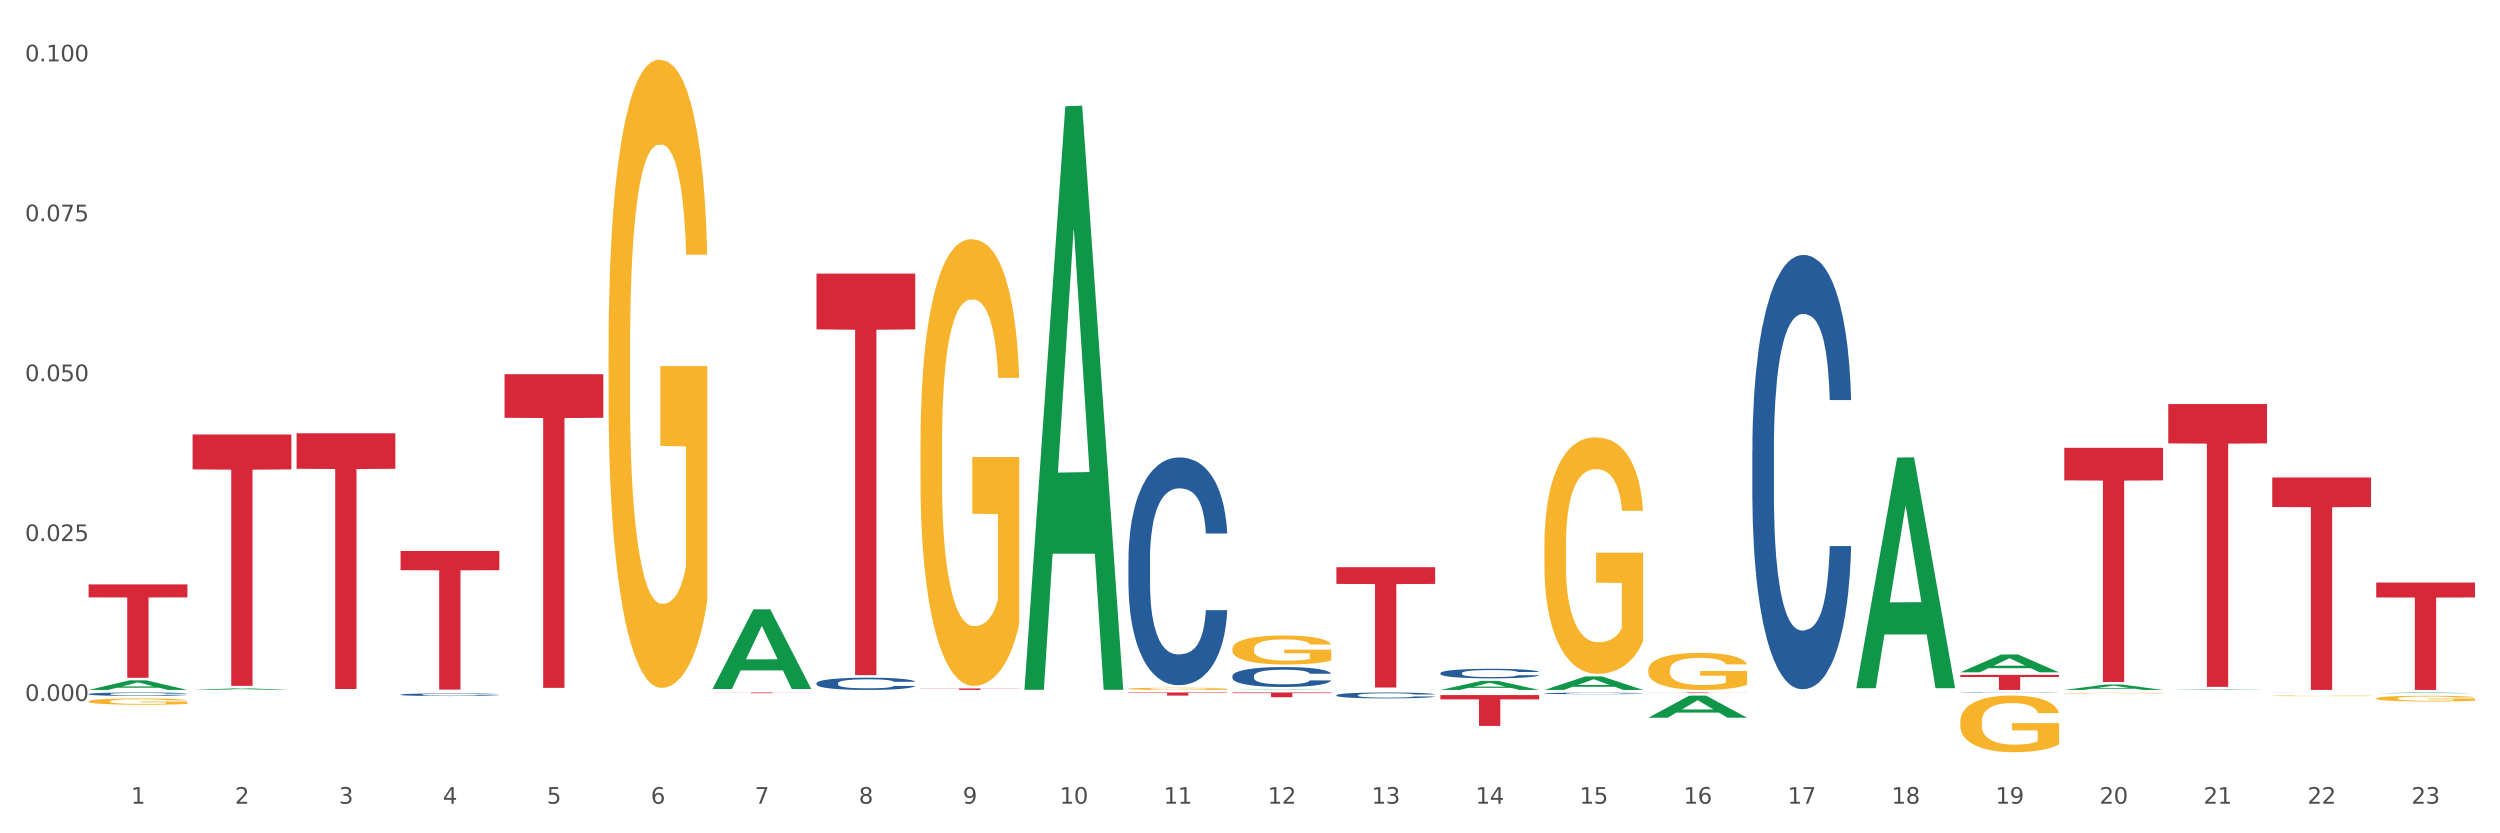 <?xml version="1.0" encoding="utf-8" standalone="no"?>
<!DOCTYPE svg PUBLIC "-//W3C//DTD SVG 1.1//EN"
  "http://www.w3.org/Graphics/SVG/1.1/DTD/svg11.dtd">
<svg xmlns:xlink="http://www.w3.org/1999/xlink" width="1080pt" height="360pt" viewBox="0 0 1080 360" xmlns="http://www.w3.org/2000/svg" version="1.1">
 <rect x="0" y="0" width="1080" height="360" fill="#333333" stroke="none"/>
 <defs>
  <style type="text/css">*{stroke-linejoin: round; stroke-linecap: butt}</style>
 </defs>
 <g id="figure_1">
  <g id="patch_1">
   <path d="M 0 360 
L 1080 360 
L 1080 0 
L 0 0 
z
" style="fill: #ffffff; stroke: #ffffff; stroke-linejoin: miter"/>
  </g>
  <g id="axes_1">
   <g id="matplotlib.axis_1">
    <g id="xtick_1">
     <g id="text_1">
      <!-- 1 -->
      <g style="fill: #4d4d4d" transform="translate(56.566 347.204) scale(0.096 -0.096)">
       <defs>
        <path id="DejaVuSans-31" d="M 794 531 
L 1825 531 
L 1825 4091 
L 703 3866 
L 703 4441 
L 1819 4666 
L 2450 4666 
L 2450 531 
L 3481 531 
L 3481 0 
L 794 0 
L 794 531 
z
" transform="scale(0.016)"/>
       </defs>
       <use xlink:href="#DejaVuSans-31"/>
      </g>
     </g>
    </g>
    <g id="xtick_2">
     <g id="text_2">
      <!-- 2 -->
      <g style="fill: #4d4d4d" transform="translate(101.486 347.204) scale(0.096 -0.096)">
       <defs>
        <path id="DejaVuSans-32" d="M 1228 531 
L 3431 531 
L 3431 0 
L 469 0 
L 469 531 
Q 828 903 1448 1529 
Q 2069 2156 2228 2338 
Q 2531 2678 2651 2914 
Q 2772 3150 2772 3378 
Q 2772 3750 2511 3984 
Q 2250 4219 1831 4219 
Q 1534 4219 1204 4116 
Q 875 4013 500 3803 
L 500 4441 
Q 881 4594 1212 4672 
Q 1544 4750 1819 4750 
Q 2544 4750 2975 4387 
Q 3406 4025 3406 3419 
Q 3406 3131 3298 2873 
Q 3191 2616 2906 2266 
Q 2828 2175 2409 1742 
Q 1991 1309 1228 531 
z
" transform="scale(0.016)"/>
       </defs>
       <use xlink:href="#DejaVuSans-32"/>
      </g>
     </g>
    </g>
    <g id="xtick_3">
     <g id="text_3">
      <!-- 3 -->
      <g style="fill: #4d4d4d" transform="translate(146.406 347.204) scale(0.096 -0.096)">
       <defs>
        <path id="DejaVuSans-33" d="M 2597 2516 
Q 3050 2419 3304 2112 
Q 3559 1806 3559 1356 
Q 3559 666 3084 287 
Q 2609 -91 1734 -91 
Q 1441 -91 1130 -33 
Q 819 25 488 141 
L 488 750 
Q 750 597 1062 519 
Q 1375 441 1716 441 
Q 2309 441 2620 675 
Q 2931 909 2931 1356 
Q 2931 1769 2642 2001 
Q 2353 2234 1838 2234 
L 1294 2234 
L 1294 2753 
L 1863 2753 
Q 2328 2753 2575 2939 
Q 2822 3125 2822 3475 
Q 2822 3834 2567 4026 
Q 2313 4219 1838 4219 
Q 1578 4219 1281 4162 
Q 984 4106 628 3988 
L 628 4550 
Q 988 4650 1302 4700 
Q 1616 4750 1894 4750 
Q 2613 4750 3031 4423 
Q 3450 4097 3450 3541 
Q 3450 3153 3228 2886 
Q 3006 2619 2597 2516 
z
" transform="scale(0.016)"/>
       </defs>
       <use xlink:href="#DejaVuSans-33"/>
      </g>
     </g>
    </g>
    <g id="xtick_4">
     <g id="text_4">
      <!-- 4 -->
      <g style="fill: #4d4d4d" transform="translate(191.326 347.204) scale(0.096 -0.096)">
       <defs>
        <path id="DejaVuSans-34" d="M 2419 4116 
L 825 1625 
L 2419 1625 
L 2419 4116 
z
M 2253 4666 
L 3047 4666 
L 3047 1625 
L 3713 1625 
L 3713 1100 
L 3047 1100 
L 3047 0 
L 2419 0 
L 2419 1100 
L 313 1100 
L 313 1709 
L 2253 4666 
z
" transform="scale(0.016)"/>
       </defs>
       <use xlink:href="#DejaVuSans-34"/>
      </g>
     </g>
    </g>
    <g id="xtick_5">
     <g id="text_5">
      <!-- 5 -->
      <g style="fill: #4d4d4d" transform="translate(236.247 347.204) scale(0.096 -0.096)">
       <defs>
        <path id="DejaVuSans-35" d="M 691 4666 
L 3169 4666 
L 3169 4134 
L 1269 4134 
L 1269 2991 
Q 1406 3038 1543 3061 
Q 1681 3084 1819 3084 
Q 2600 3084 3056 2656 
Q 3513 2228 3513 1497 
Q 3513 744 3044 326 
Q 2575 -91 1722 -91 
Q 1428 -91 1123 -41 
Q 819 9 494 109 
L 494 744 
Q 775 591 1075 516 
Q 1375 441 1709 441 
Q 2250 441 2565 725 
Q 2881 1009 2881 1497 
Q 2881 1984 2565 2268 
Q 2250 2553 1709 2553 
Q 1456 2553 1204 2497 
Q 953 2441 691 2322 
L 691 4666 
z
" transform="scale(0.016)"/>
       </defs>
       <use xlink:href="#DejaVuSans-35"/>
      </g>
     </g>
    </g>
    <g id="xtick_6">
     <g id="text_6">
      <!-- 6 -->
      <g style="fill: #4d4d4d" transform="translate(281.167 347.204) scale(0.096 -0.096)">
       <defs>
        <path id="DejaVuSans-36" d="M 2113 2584 
Q 1688 2584 1439 2293 
Q 1191 2003 1191 1497 
Q 1191 994 1439 701 
Q 1688 409 2113 409 
Q 2538 409 2786 701 
Q 3034 994 3034 1497 
Q 3034 2003 2786 2293 
Q 2538 2584 2113 2584 
z
M 3366 4563 
L 3366 3988 
Q 3128 4100 2886 4159 
Q 2644 4219 2406 4219 
Q 1781 4219 1451 3797 
Q 1122 3375 1075 2522 
Q 1259 2794 1537 2939 
Q 1816 3084 2150 3084 
Q 2853 3084 3261 2657 
Q 3669 2231 3669 1497 
Q 3669 778 3244 343 
Q 2819 -91 2113 -91 
Q 1303 -91 875 529 
Q 447 1150 447 2328 
Q 447 3434 972 4092 
Q 1497 4750 2381 4750 
Q 2619 4750 2861 4703 
Q 3103 4656 3366 4563 
z
" transform="scale(0.016)"/>
       </defs>
       <use xlink:href="#DejaVuSans-36"/>
      </g>
     </g>
    </g>
    <g id="xtick_7">
     <g id="text_7">
      <!-- 7 -->
      <g style="fill: #4d4d4d" transform="translate(326.087 347.204) scale(0.096 -0.096)">
       <defs>
        <path id="DejaVuSans-37" d="M 525 4666 
L 3525 4666 
L 3525 4397 
L 1831 0 
L 1172 0 
L 2766 4134 
L 525 4134 
L 525 4666 
z
" transform="scale(0.016)"/>
       </defs>
       <use xlink:href="#DejaVuSans-37"/>
      </g>
     </g>
    </g>
    <g id="xtick_8">
     <g id="text_8">
      <!-- 8 -->
      <g style="fill: #4d4d4d" transform="translate(371.007 347.204) scale(0.096 -0.096)">
       <defs>
        <path id="DejaVuSans-38" d="M 2034 2216 
Q 1584 2216 1326 1975 
Q 1069 1734 1069 1313 
Q 1069 891 1326 650 
Q 1584 409 2034 409 
Q 2484 409 2743 651 
Q 3003 894 3003 1313 
Q 3003 1734 2745 1975 
Q 2488 2216 2034 2216 
z
M 1403 2484 
Q 997 2584 770 2862 
Q 544 3141 544 3541 
Q 544 4100 942 4425 
Q 1341 4750 2034 4750 
Q 2731 4750 3128 4425 
Q 3525 4100 3525 3541 
Q 3525 3141 3298 2862 
Q 3072 2584 2669 2484 
Q 3125 2378 3379 2068 
Q 3634 1759 3634 1313 
Q 3634 634 3220 271 
Q 2806 -91 2034 -91 
Q 1263 -91 848 271 
Q 434 634 434 1313 
Q 434 1759 690 2068 
Q 947 2378 1403 2484 
z
M 1172 3481 
Q 1172 3119 1398 2916 
Q 1625 2713 2034 2713 
Q 2441 2713 2670 2916 
Q 2900 3119 2900 3481 
Q 2900 3844 2670 4047 
Q 2441 4250 2034 4250 
Q 1625 4250 1398 4047 
Q 1172 3844 1172 3481 
z
" transform="scale(0.016)"/>
       </defs>
       <use xlink:href="#DejaVuSans-38"/>
      </g>
     </g>
    </g>
    <g id="xtick_9">
     <g id="text_9">
      <!-- 9 -->
      <g style="fill: #4d4d4d" transform="translate(415.927 347.204) scale(0.096 -0.096)">
       <defs>
        <path id="DejaVuSans-39" d="M 703 97 
L 703 672 
Q 941 559 1184 500 
Q 1428 441 1663 441 
Q 2288 441 2617 861 
Q 2947 1281 2994 2138 
Q 2813 1869 2534 1725 
Q 2256 1581 1919 1581 
Q 1219 1581 811 2004 
Q 403 2428 403 3163 
Q 403 3881 828 4315 
Q 1253 4750 1959 4750 
Q 2769 4750 3195 4129 
Q 3622 3509 3622 2328 
Q 3622 1225 3098 567 
Q 2575 -91 1691 -91 
Q 1453 -91 1209 -44 
Q 966 3 703 97 
z
M 1959 2075 
Q 2384 2075 2632 2365 
Q 2881 2656 2881 3163 
Q 2881 3666 2632 3958 
Q 2384 4250 1959 4250 
Q 1534 4250 1286 3958 
Q 1038 3666 1038 3163 
Q 1038 2656 1286 2365 
Q 1534 2075 1959 2075 
z
" transform="scale(0.016)"/>
       </defs>
       <use xlink:href="#DejaVuSans-39"/>
      </g>
     </g>
    </g>
    <g id="xtick_10">
     <g id="text_10">
      <!-- 10 -->
      <g style="fill: #4d4d4d" transform="translate(457.793 347.204) scale(0.096 -0.096)">
       <defs>
        <path id="DejaVuSans-30" d="M 2034 4250 
Q 1547 4250 1301 3770 
Q 1056 3291 1056 2328 
Q 1056 1369 1301 889 
Q 1547 409 2034 409 
Q 2525 409 2770 889 
Q 3016 1369 3016 2328 
Q 3016 3291 2770 3770 
Q 2525 4250 2034 4250 
z
M 2034 4750 
Q 2819 4750 3233 4129 
Q 3647 3509 3647 2328 
Q 3647 1150 3233 529 
Q 2819 -91 2034 -91 
Q 1250 -91 836 529 
Q 422 1150 422 2328 
Q 422 3509 836 4129 
Q 1250 4750 2034 4750 
z
" transform="scale(0.016)"/>
       </defs>
       <use xlink:href="#DejaVuSans-31"/>
       <use xlink:href="#DejaVuSans-30" transform="translate(63.623 0)"/>
      </g>
     </g>
    </g>
    <g id="xtick_11">
     <g id="text_11">
      <!-- 11 -->
      <g style="fill: #4d4d4d" transform="translate(502.713 347.204) scale(0.096 -0.096)">
       <use xlink:href="#DejaVuSans-31"/>
       <use xlink:href="#DejaVuSans-31" transform="translate(63.623 0)"/>
      </g>
     </g>
    </g>
    <g id="xtick_12">
     <g id="text_12">
      <!-- 12 -->
      <g style="fill: #4d4d4d" transform="translate(547.634 347.204) scale(0.096 -0.096)">
       <use xlink:href="#DejaVuSans-31"/>
       <use xlink:href="#DejaVuSans-32" transform="translate(63.623 0)"/>
      </g>
     </g>
    </g>
    <g id="xtick_13">
     <g id="text_13">
      <!-- 13 -->
      <g style="fill: #4d4d4d" transform="translate(592.554 347.204) scale(0.096 -0.096)">
       <use xlink:href="#DejaVuSans-31"/>
       <use xlink:href="#DejaVuSans-33" transform="translate(63.623 0)"/>
      </g>
     </g>
    </g>
    <g id="xtick_14">
     <g id="text_14">
      <!-- 14 -->
      <g style="fill: #4d4d4d" transform="translate(637.474 347.204) scale(0.096 -0.096)">
       <use xlink:href="#DejaVuSans-31"/>
       <use xlink:href="#DejaVuSans-34" transform="translate(63.623 0)"/>
      </g>
     </g>
    </g>
    <g id="xtick_15">
     <g id="text_15">
      <!-- 15 -->
      <g style="fill: #4d4d4d" transform="translate(682.394 347.204) scale(0.096 -0.096)">
       <use xlink:href="#DejaVuSans-31"/>
       <use xlink:href="#DejaVuSans-35" transform="translate(63.623 0)"/>
      </g>
     </g>
    </g>
    <g id="xtick_16">
     <g id="text_16">
      <!-- 16 -->
      <g style="fill: #4d4d4d" transform="translate(727.314 347.204) scale(0.096 -0.096)">
       <use xlink:href="#DejaVuSans-31"/>
       <use xlink:href="#DejaVuSans-36" transform="translate(63.623 0)"/>
      </g>
     </g>
    </g>
    <g id="xtick_17">
     <g id="text_17">
      <!-- 17 -->
      <g style="fill: #4d4d4d" transform="translate(772.234 347.204) scale(0.096 -0.096)">
       <use xlink:href="#DejaVuSans-31"/>
       <use xlink:href="#DejaVuSans-37" transform="translate(63.623 0)"/>
      </g>
     </g>
    </g>
    <g id="xtick_18">
     <g id="text_18">
      <!-- 18 -->
      <g style="fill: #4d4d4d" transform="translate(817.154 347.204) scale(0.096 -0.096)">
       <use xlink:href="#DejaVuSans-31"/>
       <use xlink:href="#DejaVuSans-38" transform="translate(63.623 0)"/>
      </g>
     </g>
    </g>
    <g id="xtick_19">
     <g id="text_19">
      <!-- 19 -->
      <g style="fill: #4d4d4d" transform="translate(862.074 347.204) scale(0.096 -0.096)">
       <use xlink:href="#DejaVuSans-31"/>
       <use xlink:href="#DejaVuSans-39" transform="translate(63.623 0)"/>
      </g>
     </g>
    </g>
    <g id="xtick_20">
     <g id="text_20">
      <!-- 20 -->
      <g style="fill: #4d4d4d" transform="translate(906.995 347.204) scale(0.096 -0.096)">
       <use xlink:href="#DejaVuSans-32"/>
       <use xlink:href="#DejaVuSans-30" transform="translate(63.623 0)"/>
      </g>
     </g>
    </g>
    <g id="xtick_21">
     <g id="text_21">
      <!-- 21 -->
      <g style="fill: #4d4d4d" transform="translate(951.915 347.204) scale(0.096 -0.096)">
       <use xlink:href="#DejaVuSans-32"/>
       <use xlink:href="#DejaVuSans-31" transform="translate(63.623 0)"/>
      </g>
     </g>
    </g>
    <g id="xtick_22">
     <g id="text_22">
      <!-- 22 -->
      <g style="fill: #4d4d4d" transform="translate(996.835 347.204) scale(0.096 -0.096)">
       <use xlink:href="#DejaVuSans-32"/>
       <use xlink:href="#DejaVuSans-32" transform="translate(63.623 0)"/>
      </g>
     </g>
    </g>
    <g id="xtick_23">
     <g id="text_23">
      <!-- 23 -->
      <g style="fill: #4d4d4d" transform="translate(1041.755 347.204) scale(0.096 -0.096)">
       <use xlink:href="#DejaVuSans-32"/>
       <use xlink:href="#DejaVuSans-33" transform="translate(63.623 0)"/>
      </g>
     </g>
    </g>
    <g id="xtick_24"/>
    <g id="xtick_25"/>
    <g id="xtick_26"/>
    <g id="xtick_27"/>
    <g id="xtick_28"/>
    <g id="xtick_29"/>
    <g id="xtick_30"/>
    <g id="xtick_31"/>
    <g id="xtick_32"/>
    <g id="xtick_33"/>
    <g id="xtick_34"/>
    <g id="xtick_35"/>
    <g id="xtick_36"/>
    <g id="xtick_37"/>
    <g id="xtick_38"/>
    <g id="xtick_39"/>
    <g id="xtick_40"/>
    <g id="xtick_41"/>
    <g id="xtick_42"/>
    <g id="xtick_43"/>
    <g id="xtick_44"/>
    <g id="xtick_45"/>
   </g>
   <g id="matplotlib.axis_2">
    <g id="ytick_1">
     <g id="text_24">
      <!-- 0.000 -->
      <g style="fill: #4d4d4d" transform="translate(10.8 302.805) scale(0.096 -0.096)">
       <defs>
        <path id="DejaVuSans-2e" d="M 684 794 
L 1344 794 
L 1344 0 
L 684 0 
L 684 794 
z
" transform="scale(0.016)"/>
       </defs>
       <use xlink:href="#DejaVuSans-30"/>
       <use xlink:href="#DejaVuSans-2e" transform="translate(63.623 0)"/>
       <use xlink:href="#DejaVuSans-30" transform="translate(95.41 0)"/>
       <use xlink:href="#DejaVuSans-30" transform="translate(159.033 0)"/>
       <use xlink:href="#DejaVuSans-30" transform="translate(222.656 0)"/>
      </g>
     </g>
    </g>
    <g id="ytick_2">
     <g id="text_25">
      <!-- 0.025 -->
      <g style="fill: #4d4d4d" transform="translate(10.8 233.733) scale(0.096 -0.096)">
       <use xlink:href="#DejaVuSans-30"/>
       <use xlink:href="#DejaVuSans-2e" transform="translate(63.623 0)"/>
       <use xlink:href="#DejaVuSans-30" transform="translate(95.41 0)"/>
       <use xlink:href="#DejaVuSans-32" transform="translate(159.033 0)"/>
       <use xlink:href="#DejaVuSans-35" transform="translate(222.656 0)"/>
      </g>
     </g>
    </g>
    <g id="ytick_3">
     <g id="text_26">
      <!-- 0.050 -->
      <g style="fill: #4d4d4d" transform="translate(10.8 164.66) scale(0.096 -0.096)">
       <use xlink:href="#DejaVuSans-30"/>
       <use xlink:href="#DejaVuSans-2e" transform="translate(63.623 0)"/>
       <use xlink:href="#DejaVuSans-30" transform="translate(95.41 0)"/>
       <use xlink:href="#DejaVuSans-35" transform="translate(159.033 0)"/>
       <use xlink:href="#DejaVuSans-30" transform="translate(222.656 0)"/>
      </g>
     </g>
    </g>
    <g id="ytick_4">
     <g id="text_27">
      <!-- 0.075 -->
      <g style="fill: #4d4d4d" transform="translate(10.8 95.588) scale(0.096 -0.096)">
       <use xlink:href="#DejaVuSans-30"/>
       <use xlink:href="#DejaVuSans-2e" transform="translate(63.623 0)"/>
       <use xlink:href="#DejaVuSans-30" transform="translate(95.41 0)"/>
       <use xlink:href="#DejaVuSans-37" transform="translate(159.033 0)"/>
       <use xlink:href="#DejaVuSans-35" transform="translate(222.656 0)"/>
      </g>
     </g>
    </g>
    <g id="ytick_5">
     <g id="text_28">
      <!-- 0.100 -->
      <g style="fill: #4d4d4d" transform="translate(10.8 26.516) scale(0.096 -0.096)">
       <use xlink:href="#DejaVuSans-30"/>
       <use xlink:href="#DejaVuSans-2e" transform="translate(63.623 0)"/>
       <use xlink:href="#DejaVuSans-31" transform="translate(95.41 0)"/>
       <use xlink:href="#DejaVuSans-30" transform="translate(159.033 0)"/>
       <use xlink:href="#DejaVuSans-30" transform="translate(222.656 0)"/>
      </g>
     </g>
    </g>
    <g id="ytick_6"/>
    <g id="ytick_7"/>
    <g id="ytick_8"/>
    <g id="ytick_9"/>
    <g id="ytick_10"/>
   </g>
   <g id="PolyCollection_1">
    <path d="M 38.283 298.057 
L 38.327 298.053 
L 55.925 293.908 
L 63.228 293.904 
L 80.957 298.064 
L 72.51 298.064 
L 68.683 297.096 
L 50.513 297.096 
L 50.381 297.111 
L 46.686 298.064 
L 38.283 298.064 
L 38.283 298.057 
L 52.801 296.517 
L 66.395 296.513 
L 59.664 294.791 
L 59.576 294.783 
L 59.488 294.795 
L 52.757 296.513 
L 52.801 296.517 
L 38.283 298.057 
z
" clip-path="url(#p870e76f713)" style="fill: #109648"/>
    <path d="M 1026.526 301.709 
L 1026.576 301.707 
L 1026.576 301.625 
L 1026.677 301.555 
L 1027.181 301.386 
L 1027.937 301.246 
L 1028.491 301.171 
L 1029.045 301.11 
L 1029.7 301.049 
L 1030.506 300.986 
L 1031.967 300.893 
L 1032.874 300.846 
L 1033.983 300.796 
L 1035.998 300.724 
L 1037.459 300.683 
L 1038.97 300.649 
L 1041.439 300.608 
L 1043.051 300.59 
L 1044.764 300.577 
L 1046.83 300.568 
L 1048.392 300.565 
L 1051.818 300.572 
L 1054.74 300.593 
L 1056.151 300.608 
L 1057.965 300.636 
L 1058.922 300.654 
L 1060.484 300.69 
L 1062.096 300.737 
L 1063.204 300.778 
L 1064.867 300.855 
L 1066.127 300.932 
L 1067.285 301.026 
L 1067.89 301.092 
L 1068.343 301.153 
L 1068.747 301.223 
L 1069.15 301.334 
L 1060.081 301.334 
L 1059.728 301.255 
L 1059.174 301.18 
L 1058.368 301.108 
L 1057.662 301.063 
L 1056.453 301.006 
L 1055.345 300.97 
L 1054.186 300.943 
L 1052.775 300.92 
L 1051.667 300.909 
L 1050.105 300.9 
L 1047.032 300.902 
L 1044.966 300.92 
L 1043.555 300.943 
L 1042.648 300.963 
L 1041.842 300.986 
L 1040.935 301.017 
L 1039.877 301.065 
L 1039.122 301.108 
L 1038.366 301.162 
L 1037.761 301.216 
L 1037.207 301.28 
L 1036.754 301.347 
L 1036.401 301.417 
L 1036.099 301.503 
L 1035.847 301.646 
L 1035.847 301.955 
L 1035.947 302.025 
L 1036.199 302.118 
L 1036.502 302.188 
L 1037.005 302.271 
L 1037.459 302.328 
L 1038.315 302.409 
L 1039.273 302.477 
L 1040.028 302.52 
L 1040.784 302.556 
L 1042.094 302.606 
L 1043.555 302.647 
L 1044.815 302.671 
L 1046.528 302.694 
L 1047.687 302.703 
L 1048.694 302.708 
L 1051.163 302.708 
L 1052.926 302.701 
L 1054.891 302.685 
L 1056.403 302.665 
L 1057.662 302.64 
L 1059.073 302.599 
L 1059.98 302.561 
L 1059.98 302.088 
L 1048.896 302.086 
L 1048.896 301.772 
L 1069.2 301.772 
L 1069.2 302.694 
L 1068.343 302.741 
L 1067.386 302.784 
L 1066.379 302.823 
L 1064.867 302.87 
L 1063.053 302.915 
L 1061.441 302.947 
L 1059.728 302.974 
L 1057.713 302.999 
L 1055.093 303.022 
L 1053.481 303.031 
L 1051.465 303.037 
L 1049.097 303.04 
L 1047.032 303.035 
L 1045.016 303.024 
L 1042.9 303.004 
L 1040.835 302.974 
L 1039.273 302.945 
L 1037.711 302.909 
L 1036.048 302.861 
L 1034.738 302.816 
L 1033.731 302.775 
L 1032.622 302.723 
L 1031.413 302.656 
L 1030.506 302.595 
L 1029.7 302.531 
L 1028.843 302.45 
L 1028.239 302.38 
L 1027.634 302.292 
L 1027.282 302.226 
L 1026.879 302.125 
L 1026.576 301.982 
L 1026.526 301.709 
z
" clip-path="url(#p870e76f713)" style="fill: #f7b32b"/>
    <path d="M 38.283 252.47 
L 80.957 252.47 
L 80.957 258.076 
L 64.171 258.114 
L 64.171 292.81 
L 54.968 292.81 
L 54.968 258.114 
L 38.283 258.076 
L 38.283 252.508 
L 38.283 252.47 
z
" clip-path="url(#p870e76f713)" style="fill: #d62839"/>
    <path d="M 83.203 187.696 
L 125.877 187.696 
L 125.877 202.788 
L 109.091 202.89 
L 109.091 296.292 
L 99.889 296.292 
L 99.889 202.89 
L 83.203 202.788 
L 83.203 187.798 
L 83.203 187.696 
z
" clip-path="url(#p870e76f713)" style="fill: #d62839"/>
    <path d="M 128.123 187.161 
L 170.797 187.161 
L 170.797 202.516 
L 154.011 202.619 
L 154.011 297.655 
L 144.809 297.655 
L 144.809 202.619 
L 128.123 202.516 
L 128.123 187.264 
L 128.123 187.161 
z
" clip-path="url(#p870e76f713)" style="fill: #d62839"/>
    <path d="M 173.043 237.998 
L 215.718 237.998 
L 215.718 246.322 
L 198.931 246.378 
L 198.931 297.899 
L 189.729 297.899 
L 189.729 246.378 
L 173.043 246.322 
L 173.043 238.054 
L 173.043 237.998 
z
" clip-path="url(#p870e76f713)" style="fill: #d62839"/>
    <path d="M 217.964 161.65 
L 260.638 161.65 
L 260.638 180.479 
L 243.851 180.607 
L 243.851 297.146 
L 234.649 297.146 
L 234.649 180.607 
L 217.964 180.479 
L 217.964 161.777 
L 217.964 161.65 
z
" clip-path="url(#p870e76f713)" style="fill: #d62839"/>
    <path d="M 307.804 299.16 
L 350.478 299.16 
L 350.478 299.204 
L 333.691 299.204 
L 333.691 299.475 
L 324.489 299.475 
L 324.489 299.204 
L 307.804 299.204 
L 307.804 299.16 
L 307.804 299.16 
z
" clip-path="url(#p870e76f713)" style="fill: #d62839"/>
    <path d="M 352.724 118.182 
L 395.398 118.182 
L 395.398 142.29 
L 378.612 142.453 
L 378.612 291.663 
L 369.409 291.663 
L 369.409 142.453 
L 352.724 142.29 
L 352.724 118.345 
L 352.724 118.182 
z
" clip-path="url(#p870e76f713)" style="fill: #d62839"/>
    <path d="M 397.644 297.41 
L 440.318 297.41 
L 440.318 297.498 
L 423.532 297.499 
L 423.532 298.046 
L 414.329 298.046 
L 414.329 297.499 
L 397.644 297.498 
L 397.644 297.41 
L 397.644 297.41 
z
" clip-path="url(#p870e76f713)" style="fill: #d62839"/>
    <path d="M 487.484 299.158 
L 530.158 299.158 
L 530.158 299.344 
L 513.372 299.345 
L 513.372 300.495 
L 504.17 300.495 
L 504.17 299.345 
L 487.484 299.344 
L 487.484 299.159 
L 487.484 299.158 
z
" clip-path="url(#p870e76f713)" style="fill: #d62839"/>
    <path d="M 532.404 299.158 
L 575.079 299.158 
L 575.079 299.442 
L 558.292 299.443 
L 558.292 301.198 
L 549.09 301.198 
L 549.09 299.443 
L 532.404 299.442 
L 532.404 299.16 
L 532.404 299.158 
z
" clip-path="url(#p870e76f713)" style="fill: #d62839"/>
    <path d="M 577.325 245.039 
L 619.999 245.039 
L 619.999 252.263 
L 603.212 252.312 
L 603.212 297.023 
L 594.01 297.023 
L 594.01 252.312 
L 577.325 252.263 
L 577.325 245.088 
L 577.325 245.039 
z
" clip-path="url(#p870e76f713)" style="fill: #d62839"/>
    <path d="M 622.245 300.281 
L 664.919 300.281 
L 664.919 302.131 
L 648.132 302.144 
L 648.132 313.595 
L 638.93 313.595 
L 638.93 302.144 
L 622.245 302.131 
L 622.245 300.294 
L 622.245 300.281 
z
" clip-path="url(#p870e76f713)" style="fill: #d62839"/>
    <path d="M 846.845 291.546 
L 889.519 291.546 
L 889.519 292.452 
L 872.733 292.458 
L 872.733 298.064 
L 863.531 298.064 
L 863.531 292.458 
L 846.845 292.452 
L 846.845 291.552 
L 846.845 291.546 
z
" clip-path="url(#p870e76f713)" style="fill: #d62839"/>
    <path d="M 981.606 300.586 
L 981.656 300.586 
L 981.656 300.576 
L 981.757 300.567 
L 982.261 300.545 
L 983.016 300.526 
L 983.571 300.517 
L 984.125 300.509 
L 984.78 300.501 
L 985.586 300.493 
L 987.047 300.48 
L 987.954 300.474 
L 989.062 300.468 
L 991.078 300.458 
L 992.539 300.453 
L 994.05 300.449 
L 996.519 300.443 
L 998.131 300.441 
L 999.844 300.439 
L 1001.91 300.438 
L 1003.472 300.438 
L 1006.898 300.439 
L 1009.82 300.441 
L 1011.231 300.443 
L 1013.045 300.447 
L 1014.002 300.449 
L 1015.564 300.454 
L 1017.176 300.46 
L 1018.284 300.466 
L 1019.947 300.476 
L 1021.207 300.485 
L 1022.365 300.498 
L 1022.97 300.506 
L 1023.423 300.514 
L 1023.826 300.523 
L 1024.229 300.538 
L 1015.161 300.538 
L 1014.808 300.527 
L 1014.254 300.518 
L 1013.448 300.508 
L 1012.742 300.503 
L 1011.533 300.495 
L 1010.425 300.49 
L 1009.266 300.487 
L 1007.855 300.484 
L 1006.747 300.483 
L 1005.185 300.481 
L 1002.111 300.482 
L 1000.046 300.484 
L 998.635 300.487 
L 997.728 300.49 
L 996.922 300.493 
L 996.015 300.497 
L 994.957 300.503 
L 994.201 300.508 
L 993.446 300.515 
L 992.841 300.522 
L 992.287 300.531 
L 991.833 300.54 
L 991.481 300.549 
L 991.178 300.56 
L 990.927 300.578 
L 990.927 300.618 
L 991.027 300.628 
L 991.279 300.64 
L 991.582 300.649 
L 992.085 300.66 
L 992.539 300.667 
L 993.395 300.678 
L 994.353 300.686 
L 995.108 300.692 
L 995.864 300.697 
L 997.174 300.703 
L 998.635 300.708 
L 999.895 300.712 
L 1001.608 300.715 
L 1002.766 300.716 
L 1003.774 300.716 
L 1006.243 300.716 
L 1008.006 300.715 
L 1009.971 300.713 
L 1011.483 300.711 
L 1012.742 300.707 
L 1014.153 300.702 
L 1015.06 300.697 
L 1015.06 300.636 
L 1003.976 300.636 
L 1003.976 300.595 
L 1024.28 300.595 
L 1024.28 300.715 
L 1023.423 300.721 
L 1022.466 300.726 
L 1021.458 300.731 
L 1019.947 300.737 
L 1018.133 300.743 
L 1016.521 300.747 
L 1014.808 300.751 
L 1012.793 300.754 
L 1010.173 300.757 
L 1008.56 300.758 
L 1006.545 300.759 
L 1004.177 300.759 
L 1002.111 300.759 
L 1000.096 300.757 
L 997.98 300.755 
L 995.914 300.751 
L 994.353 300.747 
L 992.791 300.742 
L 991.128 300.736 
L 989.818 300.73 
L 988.81 300.725 
L 987.702 300.718 
L 986.493 300.71 
L 985.586 300.702 
L 984.78 300.693 
L 983.923 300.683 
L 983.319 300.674 
L 982.714 300.662 
L 982.361 300.654 
L 981.958 300.641 
L 981.656 300.622 
L 981.606 300.586 
z
" clip-path="url(#p870e76f713)" style="fill: #f7b32b"/>
    <path d="M 891.765 193.459 
L 934.44 193.459 
L 934.44 207.518 
L 917.653 207.613 
L 917.653 294.628 
L 908.451 294.628 
L 908.451 207.613 
L 891.765 207.518 
L 891.765 193.554 
L 891.765 193.459 
z
" clip-path="url(#p870e76f713)" style="fill: #d62839"/>
    <path d="M 981.606 206.27 
L 1024.28 206.27 
L 1024.28 219.027 
L 1007.493 219.113 
L 1007.493 298.064 
L 998.291 298.064 
L 998.291 219.113 
L 981.606 219.027 
L 981.606 206.357 
L 981.606 206.27 
z
" clip-path="url(#p870e76f713)" style="fill: #d62839"/>
    <path d="M 1026.526 251.659 
L 1069.2 251.659 
L 1069.2 258.106 
L 1052.413 258.149 
L 1052.413 298.046 
L 1043.211 298.046 
L 1043.211 258.149 
L 1026.526 258.106 
L 1026.526 251.703 
L 1026.526 251.659 
z
" clip-path="url(#p870e76f713)" style="fill: #d62839"/>
    <path d="M 981.606 299.329 
L 981.656 299.329 
L 981.656 299.329 
L 981.808 299.328 
L 982.362 299.326 
L 983.069 299.325 
L 984.279 299.323 
L 984.935 299.322 
L 985.792 299.322 
L 987.558 299.321 
L 989.576 299.32 
L 990.988 299.319 
L 992.047 299.319 
L 994.418 299.318 
L 995.78 299.318 
L 997.192 299.318 
L 998.403 299.317 
L 1000.421 299.317 
L 1002.035 299.317 
L 1003.901 299.317 
L 1005.465 299.317 
L 1007.533 299.317 
L 1010.56 299.318 
L 1011.72 299.318 
L 1013.283 299.318 
L 1014.898 299.318 
L 1016.209 299.319 
L 1017.722 299.319 
L 1019.286 299.32 
L 1020.799 299.321 
L 1021.859 299.322 
L 1022.716 299.323 
L 1023.473 299.324 
L 1024.028 299.325 
L 1024.28 299.326 
L 1015.049 299.326 
L 1014.797 299.325 
L 1014.292 299.324 
L 1013.788 299.324 
L 1013.233 299.323 
L 1012.376 299.322 
L 1011.619 299.322 
L 1010.358 299.322 
L 1009.198 299.321 
L 1008.239 299.321 
L 1007.079 299.321 
L 1004.607 299.321 
L 1002.842 299.321 
L 1001.732 299.321 
L 1000.37 299.321 
L 999.21 299.321 
L 997.848 299.321 
L 996.789 299.322 
L 995.73 299.322 
L 995.124 299.323 
L 994.216 299.323 
L 993.611 299.324 
L 992.804 299.324 
L 992.35 299.325 
L 991.543 299.326 
L 991.19 299.327 
L 991.038 299.328 
L 990.938 299.329 
L 990.938 299.333 
L 991.24 299.334 
L 991.492 299.335 
L 991.896 299.336 
L 992.653 299.337 
L 993.762 299.338 
L 994.922 299.339 
L 995.881 299.339 
L 996.789 299.34 
L 997.697 299.34 
L 998.807 299.34 
L 999.715 299.34 
L 1001.076 299.341 
L 1002.691 299.341 
L 1003.952 299.341 
L 1006.524 299.341 
L 1007.684 299.34 
L 1008.794 299.34 
L 1010.005 299.34 
L 1010.963 299.34 
L 1011.518 299.339 
L 1012.426 299.339 
L 1013.132 299.338 
L 1013.737 299.338 
L 1014.141 299.337 
L 1014.595 299.337 
L 1014.948 299.336 
L 1015.049 299.335 
L 1024.28 299.335 
L 1024.078 299.336 
L 1023.725 299.337 
L 1023.019 299.338 
L 1022.464 299.339 
L 1021.606 299.34 
L 1020.698 299.34 
L 1019.437 299.341 
L 1018.277 299.342 
L 1017.067 299.342 
L 1015.755 299.343 
L 1013.384 299.343 
L 1012.527 299.344 
L 1010.711 299.344 
L 1009.299 299.344 
L 1007.23 299.344 
L 1005.112 299.344 
L 1002.892 299.344 
L 1000.925 299.344 
L 998.756 299.344 
L 997.394 299.344 
L 995.881 299.344 
L 994.115 299.343 
L 992.451 299.343 
L 990.887 299.342 
L 989.424 299.342 
L 988.062 299.341 
L 986.297 299.34 
L 984.985 299.339 
L 984.027 299.338 
L 983.371 299.337 
L 982.715 299.336 
L 982.362 299.336 
L 981.808 299.334 
L 981.606 299.332 
L 981.606 299.329 
z
" clip-path="url(#p870e76f713)" style="fill: #255c99"/>
    <path d="M 846.845 299.254 
L 846.896 299.253 
L 846.896 299.248 
L 847.047 299.241 
L 847.602 299.227 
L 848.308 299.217 
L 849.519 299.205 
L 850.175 299.2 
L 851.032 299.194 
L 852.798 299.185 
L 854.815 299.177 
L 856.228 299.173 
L 857.287 299.17 
L 859.658 299.165 
L 861.02 299.163 
L 862.432 299.161 
L 863.643 299.16 
L 865.66 299.159 
L 867.274 299.158 
L 869.141 299.158 
L 870.705 299.158 
L 872.773 299.159 
L 875.799 299.161 
L 876.959 299.163 
L 878.523 299.165 
L 880.137 299.168 
L 881.449 299.171 
L 882.962 299.176 
L 884.526 299.181 
L 886.039 299.189 
L 887.098 299.196 
L 887.956 299.203 
L 888.712 299.212 
L 889.267 299.221 
L 889.519 299.229 
L 880.289 299.229 
L 880.036 299.222 
L 879.532 299.214 
L 879.027 299.209 
L 878.473 299.205 
L 877.615 299.2 
L 876.858 299.197 
L 875.597 299.193 
L 874.437 299.191 
L 873.479 299.189 
L 872.319 299.188 
L 869.847 299.187 
L 868.082 299.187 
L 866.972 299.187 
L 865.61 299.188 
L 864.45 299.19 
L 863.088 299.192 
L 862.028 299.195 
L 860.969 299.198 
L 860.364 299.2 
L 859.456 299.204 
L 858.851 299.208 
L 858.044 299.214 
L 857.59 299.218 
L 856.782 299.229 
L 856.429 299.237 
L 856.278 299.243 
L 856.177 299.249 
L 856.177 299.28 
L 856.48 299.293 
L 856.732 299.299 
L 857.136 299.306 
L 857.892 299.314 
L 859.002 299.323 
L 860.162 299.329 
L 861.121 299.332 
L 862.028 299.335 
L 862.936 299.337 
L 864.046 299.339 
L 864.954 299.34 
L 866.316 299.341 
L 867.93 299.342 
L 869.191 299.342 
L 871.764 299.341 
L 872.924 299.34 
L 874.034 299.339 
L 875.244 299.337 
L 876.203 299.334 
L 876.758 299.333 
L 877.666 299.329 
L 878.372 299.325 
L 878.977 299.32 
L 879.381 299.317 
L 879.835 299.311 
L 880.188 299.304 
L 880.289 299.301 
L 889.519 299.301 
L 889.318 299.308 
L 888.965 299.314 
L 888.258 299.324 
L 887.704 299.329 
L 886.846 299.335 
L 885.938 299.341 
L 884.677 299.347 
L 883.517 299.351 
L 882.306 299.355 
L 880.995 299.359 
L 878.624 299.363 
L 877.766 299.365 
L 875.951 299.367 
L 874.538 299.369 
L 872.47 299.37 
L 870.351 299.371 
L 868.132 299.371 
L 866.165 299.37 
L 863.996 299.369 
L 862.634 299.368 
L 861.121 299.366 
L 859.355 299.364 
L 857.69 299.36 
L 856.127 299.356 
L 854.664 299.352 
L 853.302 299.347 
L 851.536 299.339 
L 850.225 299.33 
L 849.267 299.323 
L 848.611 299.316 
L 847.955 299.308 
L 847.602 299.303 
L 847.047 299.289 
L 846.845 299.276 
L 846.845 299.254 
z
" clip-path="url(#p870e76f713)" style="fill: #255c99"/>
    <path d="M 757.005 194.433 
L 757.056 194.261 
L 757.056 189.463 
L 757.207 182.951 
L 757.762 170.955 
L 758.468 161.873 
L 759.679 151.248 
L 760.334 146.792 
L 761.192 141.822 
L 762.957 133.768 
L 764.975 126.913 
L 766.387 123.143 
L 767.447 120.744 
L 769.817 116.46 
L 771.179 114.575 
L 772.592 113.033 
L 773.802 112.004 
L 775.82 110.805 
L 777.434 110.291 
L 779.301 110.119 
L 780.864 110.291 
L 782.932 110.976 
L 785.959 113.033 
L 787.119 114.232 
L 788.683 116.289 
L 790.297 119.03 
L 791.608 121.772 
L 793.122 125.714 
L 794.685 130.855 
L 796.199 137.367 
L 797.258 143.365 
L 798.116 149.705 
L 798.872 157.417 
L 799.427 165.814 
L 799.679 172.84 
L 790.448 172.84 
L 790.196 166.5 
L 789.692 159.645 
L 789.187 155.018 
L 788.632 151.248 
L 787.775 146.964 
L 787.018 144.222 
L 785.757 140.966 
L 784.597 138.909 
L 783.639 137.71 
L 782.478 136.681 
L 780.007 135.653 
L 778.241 135.653 
L 777.132 135.996 
L 775.77 136.853 
L 774.609 138.052 
L 773.247 140.109 
L 772.188 142.337 
L 771.129 145.25 
L 770.524 147.306 
L 769.616 151.076 
L 769.01 154.161 
L 768.203 159.473 
L 767.749 163.244 
L 766.942 173.012 
L 766.589 180.209 
L 766.438 185.179 
L 766.337 190.662 
L 766.337 217.396 
L 766.64 229.392 
L 766.892 234.533 
L 767.295 240.359 
L 768.052 247.9 
L 769.162 255.268 
L 770.322 260.581 
L 771.28 263.837 
L 772.188 266.236 
L 773.096 268.121 
L 774.206 269.835 
L 775.114 270.863 
L 776.476 271.891 
L 778.09 272.405 
L 779.351 272.405 
L 781.924 271.548 
L 783.084 270.692 
L 784.193 269.492 
L 785.404 267.607 
L 786.362 265.55 
L 786.917 264.008 
L 787.825 260.752 
L 788.531 257.325 
L 789.137 253.383 
L 789.54 249.956 
L 789.994 244.815 
L 790.347 238.988 
L 790.448 235.904 
L 799.679 235.904 
L 799.477 242.073 
L 799.124 248.071 
L 798.418 256.125 
L 797.863 260.752 
L 797.006 266.407 
L 796.098 271.206 
L 794.837 276.518 
L 793.677 280.46 
L 792.466 283.887 
L 791.154 286.972 
L 788.784 291.256 
L 787.926 292.455 
L 786.11 294.512 
L 784.698 295.711 
L 782.63 296.911 
L 780.511 297.596 
L 778.292 297.768 
L 776.324 297.425 
L 774.155 296.397 
L 772.794 295.369 
L 771.28 293.826 
L 769.515 291.427 
L 767.85 288.514 
L 766.286 285.086 
L 764.824 281.145 
L 763.462 276.689 
L 761.696 269.321 
L 760.385 262.123 
L 759.426 255.44 
L 758.771 249.785 
L 758.115 242.587 
L 757.762 237.617 
L 757.207 225.622 
L 757.005 214.483 
L 757.005 194.433 
z
" clip-path="url(#p870e76f713)" style="fill: #255c99"/>
    <path d="M 667.165 299.541 
L 667.215 299.54 
L 667.215 299.523 
L 667.367 299.501 
L 667.921 299.459 
L 668.628 299.427 
L 669.838 299.39 
L 670.494 299.375 
L 671.352 299.357 
L 673.117 299.329 
L 675.135 299.305 
L 676.547 299.292 
L 677.606 299.284 
L 679.977 299.269 
L 681.339 299.262 
L 682.751 299.257 
L 683.962 299.253 
L 685.98 299.249 
L 687.594 299.247 
L 689.46 299.247 
L 691.024 299.247 
L 693.092 299.25 
L 696.119 299.257 
L 697.279 299.261 
L 698.843 299.268 
L 700.457 299.278 
L 701.768 299.288 
L 703.281 299.301 
L 704.845 299.319 
L 706.358 299.342 
L 707.418 299.363 
L 708.275 299.385 
L 709.032 299.412 
L 709.587 299.441 
L 709.839 299.466 
L 700.608 299.466 
L 700.356 299.443 
L 699.851 299.42 
L 699.347 299.403 
L 698.792 299.39 
L 697.935 299.375 
L 697.178 299.366 
L 695.917 299.354 
L 694.757 299.347 
L 693.798 299.343 
L 692.638 299.339 
L 690.166 299.336 
L 688.401 299.336 
L 687.291 299.337 
L 685.929 299.34 
L 684.769 299.344 
L 683.407 299.351 
L 682.348 299.359 
L 681.289 299.369 
L 680.683 299.377 
L 679.775 299.39 
L 679.17 299.4 
L 678.363 299.419 
L 677.909 299.432 
L 677.102 299.466 
L 676.749 299.491 
L 676.598 299.509 
L 676.497 299.528 
L 676.497 299.621 
L 676.799 299.663 
L 677.052 299.681 
L 677.455 299.701 
L 678.212 299.727 
L 679.321 299.753 
L 680.482 299.771 
L 681.44 299.783 
L 682.348 299.791 
L 683.256 299.798 
L 684.366 299.804 
L 685.274 299.807 
L 686.636 299.811 
L 688.25 299.813 
L 689.511 299.813 
L 692.083 299.81 
L 693.243 299.807 
L 694.353 299.802 
L 695.564 299.796 
L 696.522 299.789 
L 697.077 299.783 
L 697.985 299.772 
L 698.691 299.76 
L 699.297 299.746 
L 699.7 299.734 
L 700.154 299.716 
L 700.507 299.696 
L 700.608 299.685 
L 709.839 299.685 
L 709.637 299.707 
L 709.284 299.728 
L 708.578 299.756 
L 708.023 299.772 
L 707.166 299.792 
L 706.258 299.808 
L 704.996 299.827 
L 703.836 299.841 
L 702.626 299.853 
L 701.314 299.863 
L 698.943 299.878 
L 698.086 299.883 
L 696.27 299.89 
L 694.858 299.894 
L 692.789 299.898 
L 690.671 299.9 
L 688.451 299.901 
L 686.484 299.9 
L 684.315 299.896 
L 682.953 299.893 
L 681.44 299.887 
L 679.675 299.879 
L 678.01 299.869 
L 676.446 299.857 
L 674.983 299.843 
L 673.621 299.828 
L 671.856 299.802 
L 670.544 299.777 
L 669.586 299.753 
L 668.93 299.734 
L 668.275 299.709 
L 667.921 299.691 
L 667.367 299.65 
L 667.165 299.611 
L 667.165 299.541 
z
" clip-path="url(#p870e76f713)" style="fill: #255c99"/>
    <path d="M 622.245 290.774 
L 622.295 290.77 
L 622.295 290.665 
L 622.446 290.522 
L 623.001 290.258 
L 623.708 290.058 
L 624.918 289.825 
L 625.574 289.727 
L 626.431 289.618 
L 628.197 289.441 
L 630.215 289.29 
L 631.627 289.207 
L 632.686 289.154 
L 635.057 289.06 
L 636.419 289.019 
L 637.831 288.985 
L 639.042 288.962 
L 641.06 288.936 
L 642.674 288.925 
L 644.54 288.921 
L 646.104 288.925 
L 648.172 288.94 
L 651.199 288.985 
L 652.359 289.011 
L 653.922 289.056 
L 655.537 289.117 
L 656.848 289.177 
L 658.361 289.264 
L 659.925 289.377 
L 661.438 289.52 
L 662.498 289.652 
L 663.355 289.791 
L 664.112 289.96 
L 664.667 290.145 
L 664.919 290.299 
L 655.688 290.299 
L 655.436 290.16 
L 654.931 290.009 
L 654.427 289.908 
L 653.872 289.825 
L 653.014 289.731 
L 652.258 289.67 
L 650.997 289.599 
L 649.837 289.554 
L 648.878 289.527 
L 647.718 289.505 
L 645.246 289.482 
L 643.481 289.482 
L 642.371 289.49 
L 641.009 289.508 
L 639.849 289.535 
L 638.487 289.58 
L 637.428 289.629 
L 636.369 289.693 
L 635.763 289.738 
L 634.855 289.821 
L 634.25 289.889 
L 633.443 290.006 
L 632.989 290.088 
L 632.182 290.303 
L 631.829 290.461 
L 631.677 290.571 
L 631.577 290.691 
L 631.577 291.279 
L 631.879 291.542 
L 632.131 291.655 
L 632.535 291.783 
L 633.292 291.949 
L 634.401 292.111 
L 635.561 292.228 
L 636.52 292.299 
L 637.428 292.352 
L 638.336 292.394 
L 639.445 292.431 
L 640.353 292.454 
L 641.715 292.476 
L 643.33 292.488 
L 644.591 292.488 
L 647.163 292.469 
L 648.323 292.45 
L 649.433 292.424 
L 650.644 292.382 
L 651.602 292.337 
L 652.157 292.303 
L 653.065 292.232 
L 653.771 292.156 
L 654.376 292.07 
L 654.78 291.994 
L 655.234 291.881 
L 655.587 291.753 
L 655.688 291.685 
L 664.919 291.685 
L 664.717 291.821 
L 664.364 291.953 
L 663.658 292.13 
L 663.103 292.232 
L 662.245 292.356 
L 661.337 292.461 
L 660.076 292.578 
L 658.916 292.665 
L 657.706 292.74 
L 656.394 292.808 
L 654.023 292.902 
L 653.166 292.928 
L 651.35 292.974 
L 649.937 293 
L 647.869 293.026 
L 645.751 293.041 
L 643.531 293.045 
L 641.564 293.038 
L 639.395 293.015 
L 638.033 292.993 
L 636.52 292.959 
L 634.754 292.906 
L 633.09 292.842 
L 631.526 292.767 
L 630.063 292.68 
L 628.701 292.582 
L 626.936 292.42 
L 625.624 292.262 
L 624.666 292.115 
L 624.01 291.991 
L 623.354 291.832 
L 623.001 291.723 
L 622.446 291.459 
L 622.245 291.215 
L 622.245 290.774 
z
" clip-path="url(#p870e76f713)" style="fill: #255c99"/>
    <path d="M 577.325 300.302 
L 577.375 300.3 
L 577.375 300.234 
L 577.526 300.146 
L 578.081 299.983 
L 578.787 299.86 
L 579.998 299.716 
L 580.654 299.655 
L 581.511 299.588 
L 583.277 299.479 
L 585.294 299.386 
L 586.707 299.335 
L 587.766 299.302 
L 590.137 299.244 
L 591.499 299.218 
L 592.911 299.197 
L 594.122 299.184 
L 596.14 299.167 
L 597.754 299.16 
L 599.62 299.158 
L 601.184 299.16 
L 603.252 299.17 
L 606.278 299.197 
L 607.439 299.214 
L 609.002 299.242 
L 610.616 299.279 
L 611.928 299.316 
L 613.441 299.37 
L 615.005 299.439 
L 616.518 299.528 
L 617.577 299.609 
L 618.435 299.695 
L 619.192 299.8 
L 619.746 299.914 
L 619.999 300.009 
L 610.768 300.009 
L 610.516 299.923 
L 610.011 299.83 
L 609.507 299.767 
L 608.952 299.716 
L 608.094 299.658 
L 607.338 299.621 
L 606.077 299.576 
L 604.916 299.549 
L 603.958 299.532 
L 602.798 299.518 
L 600.326 299.504 
L 598.561 299.504 
L 597.451 299.509 
L 596.089 299.521 
L 594.929 299.537 
L 593.567 299.565 
L 592.508 299.595 
L 591.448 299.635 
L 590.843 299.662 
L 589.935 299.714 
L 589.33 299.755 
L 588.523 299.828 
L 588.069 299.879 
L 587.262 300.011 
L 586.909 300.109 
L 586.757 300.176 
L 586.656 300.251 
L 586.656 300.613 
L 586.959 300.776 
L 587.211 300.846 
L 587.615 300.925 
L 588.371 301.027 
L 589.481 301.127 
L 590.641 301.199 
L 591.6 301.243 
L 592.508 301.276 
L 593.416 301.302 
L 594.525 301.325 
L 595.433 301.339 
L 596.795 301.353 
L 598.409 301.36 
L 599.67 301.36 
L 602.243 301.348 
L 603.403 301.336 
L 604.513 301.32 
L 605.724 301.295 
L 606.682 301.267 
L 607.237 301.246 
L 608.145 301.202 
L 608.851 301.155 
L 609.456 301.102 
L 609.86 301.055 
L 610.314 300.985 
L 610.667 300.906 
L 610.768 300.864 
L 619.999 300.864 
L 619.797 300.948 
L 619.444 301.03 
L 618.738 301.139 
L 618.183 301.202 
L 617.325 301.278 
L 616.417 301.343 
L 615.156 301.415 
L 613.996 301.469 
L 612.785 301.515 
L 611.474 301.557 
L 609.103 301.615 
L 608.246 301.632 
L 606.43 301.66 
L 605.017 301.676 
L 602.949 301.692 
L 600.831 301.701 
L 598.611 301.704 
L 596.644 301.699 
L 594.475 301.685 
L 593.113 301.671 
L 591.6 301.65 
L 589.834 301.618 
L 588.17 301.578 
L 586.606 301.532 
L 585.143 301.478 
L 583.781 301.418 
L 582.016 301.318 
L 580.704 301.22 
L 579.746 301.13 
L 579.09 301.053 
L 578.434 300.955 
L 578.081 300.888 
L 577.526 300.725 
L 577.325 300.574 
L 577.325 300.302 
z
" clip-path="url(#p870e76f713)" style="fill: #255c99"/>
    <path d="M 532.404 292.033 
L 532.455 292.025 
L 532.455 291.805 
L 532.606 291.506 
L 533.161 290.955 
L 533.867 290.538 
L 535.078 290.05 
L 535.734 289.846 
L 536.591 289.618 
L 538.357 289.248 
L 540.374 288.933 
L 541.787 288.76 
L 542.846 288.65 
L 545.217 288.453 
L 546.579 288.367 
L 547.991 288.296 
L 549.202 288.249 
L 551.219 288.194 
L 552.834 288.17 
L 554.7 288.162 
L 556.264 288.17 
L 558.332 288.202 
L 561.358 288.296 
L 562.518 288.351 
L 564.082 288.446 
L 565.696 288.571 
L 567.008 288.697 
L 568.521 288.878 
L 570.085 289.114 
L 571.598 289.413 
L 572.657 289.688 
L 573.515 289.98 
L 574.271 290.334 
L 574.826 290.719 
L 575.079 291.042 
L 565.848 291.042 
L 565.595 290.75 
L 565.091 290.436 
L 564.587 290.223 
L 564.032 290.05 
L 563.174 289.854 
L 562.418 289.728 
L 561.157 289.578 
L 559.996 289.484 
L 559.038 289.429 
L 557.878 289.382 
L 555.406 289.334 
L 553.641 289.334 
L 552.531 289.35 
L 551.169 289.39 
L 550.009 289.445 
L 548.647 289.539 
L 547.588 289.641 
L 546.528 289.775 
L 545.923 289.869 
L 545.015 290.042 
L 544.41 290.184 
L 543.603 290.428 
L 543.149 290.601 
L 542.342 291.049 
L 541.988 291.38 
L 541.837 291.608 
L 541.736 291.86 
L 541.736 293.087 
L 542.039 293.638 
L 542.291 293.874 
L 542.695 294.141 
L 543.451 294.487 
L 544.561 294.825 
L 545.721 295.069 
L 546.68 295.219 
L 547.588 295.329 
L 548.496 295.415 
L 549.605 295.494 
L 550.513 295.541 
L 551.875 295.588 
L 553.489 295.612 
L 554.75 295.612 
L 557.323 295.573 
L 558.483 295.533 
L 559.593 295.478 
L 560.803 295.392 
L 561.762 295.297 
L 562.317 295.227 
L 563.225 295.077 
L 563.931 294.92 
L 564.536 294.739 
L 564.94 294.582 
L 565.394 294.346 
L 565.747 294.078 
L 565.848 293.936 
L 575.079 293.936 
L 574.877 294.22 
L 574.524 294.495 
L 573.818 294.865 
L 573.263 295.077 
L 572.405 295.337 
L 571.497 295.557 
L 570.236 295.801 
L 569.076 295.982 
L 567.865 296.139 
L 566.554 296.281 
L 564.183 296.477 
L 563.326 296.532 
L 561.51 296.627 
L 560.097 296.682 
L 558.029 296.737 
L 555.911 296.768 
L 553.691 296.776 
L 551.724 296.761 
L 549.555 296.713 
L 548.193 296.666 
L 546.68 296.595 
L 544.914 296.485 
L 543.25 296.352 
L 541.686 296.194 
L 540.223 296.013 
L 538.861 295.809 
L 537.096 295.47 
L 535.784 295.14 
L 534.826 294.833 
L 534.17 294.574 
L 533.514 294.243 
L 533.161 294.015 
L 532.606 293.464 
L 532.404 292.953 
L 532.404 292.033 
z
" clip-path="url(#p870e76f713)" style="fill: #255c99"/>
    <path d="M 487.484 241.822 
L 487.535 241.732 
L 487.535 239.216 
L 487.686 235.801 
L 488.241 229.51 
L 488.947 224.747 
L 490.158 219.175 
L 490.813 216.839 
L 491.671 214.233 
L 493.436 210.009 
L 495.454 206.414 
L 496.867 204.437 
L 497.926 203.179 
L 500.297 200.933 
L 501.659 199.944 
L 503.071 199.135 
L 504.282 198.596 
L 506.299 197.967 
L 507.913 197.697 
L 509.78 197.607 
L 511.343 197.697 
L 513.412 198.057 
L 516.438 199.135 
L 517.598 199.764 
L 519.162 200.843 
L 520.776 202.281 
L 522.088 203.718 
L 523.601 205.785 
L 525.165 208.481 
L 526.678 211.896 
L 527.737 215.042 
L 528.595 218.367 
L 529.351 222.411 
L 529.906 226.814 
L 530.158 230.499 
L 520.928 230.499 
L 520.675 227.173 
L 520.171 223.579 
L 519.666 221.152 
L 519.112 219.175 
L 518.254 216.929 
L 517.497 215.491 
L 516.236 213.783 
L 515.076 212.705 
L 514.118 212.076 
L 512.958 211.537 
L 510.486 210.998 
L 508.72 210.998 
L 507.611 211.177 
L 506.249 211.627 
L 505.089 212.256 
L 503.727 213.334 
L 502.667 214.502 
L 501.608 216.03 
L 501.003 217.108 
L 500.095 219.086 
L 499.49 220.703 
L 498.682 223.489 
L 498.229 225.466 
L 497.421 230.588 
L 497.068 234.363 
L 496.917 236.969 
L 496.816 239.845 
L 496.816 253.864 
L 497.119 260.154 
L 497.371 262.85 
L 497.775 265.906 
L 498.531 269.86 
L 499.641 273.724 
L 500.801 276.51 
L 501.759 278.217 
L 502.667 279.476 
L 503.575 280.464 
L 504.685 281.363 
L 505.593 281.902 
L 506.955 282.441 
L 508.569 282.711 
L 509.83 282.711 
L 512.403 282.261 
L 513.563 281.812 
L 514.673 281.183 
L 515.883 280.194 
L 516.842 279.116 
L 517.397 278.307 
L 518.305 276.6 
L 519.011 274.803 
L 519.616 272.736 
L 520.02 270.938 
L 520.474 268.242 
L 520.827 265.187 
L 520.928 263.569 
L 530.158 263.569 
L 529.957 266.804 
L 529.604 269.95 
L 528.897 274.173 
L 528.343 276.6 
L 527.485 279.565 
L 526.577 282.082 
L 525.316 284.868 
L 524.156 286.934 
L 522.945 288.732 
L 521.634 290.349 
L 519.263 292.596 
L 518.405 293.225 
L 516.589 294.303 
L 515.177 294.933 
L 513.109 295.562 
L 510.99 295.921 
L 508.771 296.011 
L 506.804 295.831 
L 504.635 295.292 
L 503.273 294.753 
L 501.759 293.944 
L 499.994 292.686 
L 498.329 291.158 
L 496.766 289.361 
L 495.303 287.294 
L 493.941 284.957 
L 492.175 281.093 
L 490.864 277.319 
L 489.906 273.814 
L 489.25 270.848 
L 488.594 267.074 
L 488.241 264.468 
L 487.686 258.177 
L 487.484 252.336 
L 487.484 241.822 
z
" clip-path="url(#p870e76f713)" style="fill: #255c99"/>
    <path d="M 352.724 295.142 
L 352.774 295.137 
L 352.774 295.001 
L 352.926 294.817 
L 353.481 294.478 
L 354.187 294.221 
L 355.397 293.92 
L 356.053 293.794 
L 356.911 293.654 
L 358.676 293.426 
L 360.694 293.232 
L 362.106 293.125 
L 363.165 293.058 
L 365.536 292.936 
L 366.898 292.883 
L 368.311 292.839 
L 369.521 292.81 
L 371.539 292.776 
L 373.153 292.762 
L 375.019 292.757 
L 376.583 292.762 
L 378.651 292.781 
L 381.678 292.839 
L 382.838 292.873 
L 384.402 292.932 
L 386.016 293.009 
L 387.327 293.087 
L 388.841 293.198 
L 390.404 293.344 
L 391.918 293.528 
L 392.977 293.697 
L 393.834 293.877 
L 394.591 294.095 
L 395.146 294.332 
L 395.398 294.531 
L 386.167 294.531 
L 385.915 294.352 
L 385.41 294.158 
L 384.906 294.027 
L 384.351 293.92 
L 383.494 293.799 
L 382.737 293.722 
L 381.476 293.629 
L 380.316 293.571 
L 379.357 293.537 
L 378.197 293.508 
L 375.726 293.479 
L 373.96 293.479 
L 372.85 293.489 
L 371.488 293.513 
L 370.328 293.547 
L 368.966 293.605 
L 367.907 293.668 
L 366.848 293.751 
L 366.242 293.809 
L 365.334 293.915 
L 364.729 294.003 
L 363.922 294.153 
L 363.468 294.26 
L 362.661 294.536 
L 362.308 294.739 
L 362.157 294.88 
L 362.056 295.035 
L 362.056 295.791 
L 362.358 296.13 
L 362.611 296.276 
L 363.014 296.441 
L 363.771 296.654 
L 364.88 296.862 
L 366.041 297.013 
L 366.999 297.105 
L 367.907 297.173 
L 368.815 297.226 
L 369.925 297.274 
L 370.833 297.303 
L 372.195 297.332 
L 373.809 297.347 
L 375.07 297.347 
L 377.642 297.323 
L 378.803 297.299 
L 379.912 297.265 
L 381.123 297.211 
L 382.081 297.153 
L 382.636 297.11 
L 383.544 297.017 
L 384.25 296.921 
L 384.856 296.809 
L 385.259 296.712 
L 385.713 296.567 
L 386.066 296.402 
L 386.167 296.315 
L 395.398 296.315 
L 395.196 296.489 
L 394.843 296.659 
L 394.137 296.887 
L 393.582 297.017 
L 392.725 297.177 
L 391.817 297.313 
L 390.556 297.463 
L 389.395 297.575 
L 388.185 297.672 
L 386.873 297.759 
L 384.503 297.88 
L 383.645 297.914 
L 381.829 297.972 
L 380.417 298.006 
L 378.349 298.04 
L 376.23 298.06 
L 374.011 298.064 
L 372.043 298.055 
L 369.874 298.026 
L 368.512 297.997 
L 366.999 297.953 
L 365.234 297.885 
L 363.569 297.803 
L 362.005 297.706 
L 360.542 297.594 
L 359.181 297.468 
L 357.415 297.26 
L 356.104 297.056 
L 355.145 296.867 
L 354.489 296.707 
L 353.834 296.504 
L 353.481 296.363 
L 352.926 296.024 
L 352.724 295.709 
L 352.724 295.142 
z
" clip-path="url(#p870e76f713)" style="fill: #255c99"/>
    <path d="M 173.043 300.063 
L 173.094 300.062 
L 173.094 300.033 
L 173.245 299.994 
L 173.8 299.921 
L 174.506 299.866 
L 175.717 299.802 
L 176.373 299.775 
L 177.23 299.745 
L 178.996 299.697 
L 181.013 299.655 
L 182.426 299.633 
L 183.485 299.618 
L 185.856 299.592 
L 187.218 299.581 
L 188.63 299.572 
L 189.841 299.565 
L 191.858 299.558 
L 193.472 299.555 
L 195.339 299.554 
L 196.903 299.555 
L 198.971 299.559 
L 201.997 299.572 
L 203.157 299.579 
L 204.721 299.591 
L 206.335 299.608 
L 207.647 299.624 
L 209.16 299.648 
L 210.724 299.679 
L 212.237 299.718 
L 213.296 299.755 
L 214.154 299.793 
L 214.91 299.84 
L 215.465 299.89 
L 215.718 299.933 
L 206.487 299.933 
L 206.234 299.894 
L 205.73 299.853 
L 205.226 299.825 
L 204.671 299.802 
L 203.813 299.776 
L 203.057 299.76 
L 201.795 299.74 
L 200.635 299.728 
L 199.677 299.721 
L 198.517 299.714 
L 196.045 299.708 
L 194.28 299.708 
L 193.17 299.71 
L 191.808 299.715 
L 190.648 299.723 
L 189.286 299.735 
L 188.227 299.748 
L 187.167 299.766 
L 186.562 299.779 
L 185.654 299.801 
L 185.049 299.82 
L 184.242 299.852 
L 183.788 299.875 
L 182.981 299.934 
L 182.627 299.977 
L 182.476 300.007 
L 182.375 300.04 
L 182.375 300.202 
L 182.678 300.274 
L 182.93 300.305 
L 183.334 300.34 
L 184.09 300.386 
L 185.2 300.43 
L 186.36 300.463 
L 187.319 300.482 
L 188.227 300.497 
L 189.134 300.508 
L 190.244 300.518 
L 191.152 300.525 
L 192.514 300.531 
L 194.128 300.534 
L 195.389 300.534 
L 197.962 300.529 
L 199.122 300.524 
L 200.232 300.516 
L 201.442 300.505 
L 202.401 300.493 
L 202.956 300.483 
L 203.864 300.464 
L 204.57 300.443 
L 205.175 300.419 
L 205.579 300.398 
L 206.033 300.367 
L 206.386 300.332 
L 206.487 300.314 
L 215.718 300.314 
L 215.516 300.351 
L 215.163 300.387 
L 214.456 300.436 
L 213.902 300.464 
L 213.044 300.498 
L 212.136 300.527 
L 210.875 300.559 
L 209.715 300.583 
L 208.504 300.603 
L 207.193 300.622 
L 204.822 300.648 
L 203.964 300.655 
L 202.149 300.667 
L 200.736 300.675 
L 198.668 300.682 
L 196.549 300.686 
L 194.33 300.687 
L 192.363 300.685 
L 190.194 300.679 
L 188.832 300.673 
L 187.319 300.663 
L 185.553 300.649 
L 183.888 300.631 
L 182.325 300.61 
L 180.862 300.587 
L 179.5 300.56 
L 177.735 300.515 
L 176.423 300.472 
L 175.465 300.431 
L 174.809 300.397 
L 174.153 300.354 
L 173.8 300.324 
L 173.245 300.251 
L 173.043 300.184 
L 173.043 300.063 
z
" clip-path="url(#p870e76f713)" style="fill: #255c99"/>
    <path d="M 38.283 299.821 
L 38.333 299.819 
L 38.333 299.782 
L 38.485 299.73 
L 39.04 299.636 
L 39.746 299.565 
L 40.956 299.481 
L 41.612 299.446 
L 42.47 299.407 
L 44.235 299.344 
L 46.253 299.29 
L 47.665 299.26 
L 48.725 299.241 
L 51.095 299.208 
L 52.457 299.193 
L 53.87 299.181 
L 55.08 299.173 
L 57.098 299.163 
L 58.712 299.159 
L 60.578 299.158 
L 62.142 299.159 
L 64.21 299.165 
L 67.237 299.181 
L 68.397 299.19 
L 69.961 299.206 
L 71.575 299.228 
L 72.886 299.25 
L 74.4 299.281 
L 75.963 299.321 
L 77.477 299.372 
L 78.536 299.419 
L 79.393 299.469 
L 80.15 299.53 
L 80.705 299.596 
L 80.957 299.651 
L 71.726 299.651 
L 71.474 299.601 
L 70.97 299.547 
L 70.465 299.511 
L 69.91 299.481 
L 69.053 299.448 
L 68.296 299.426 
L 67.035 299.4 
L 65.875 299.384 
L 64.916 299.375 
L 63.756 299.367 
L 61.285 299.359 
L 59.519 299.359 
L 58.409 299.361 
L 57.048 299.368 
L 55.887 299.378 
L 54.525 299.394 
L 53.466 299.411 
L 52.407 299.434 
L 51.802 299.45 
L 50.894 299.48 
L 50.288 299.504 
L 49.481 299.546 
L 49.027 299.575 
L 48.22 299.652 
L 47.867 299.709 
L 47.716 299.748 
L 47.615 299.791 
L 47.615 300.001 
L 47.917 300.095 
L 48.17 300.136 
L 48.573 300.182 
L 49.33 300.241 
L 50.44 300.299 
L 51.6 300.341 
L 52.558 300.366 
L 53.466 300.385 
L 54.374 300.4 
L 55.484 300.413 
L 56.392 300.421 
L 57.754 300.429 
L 59.368 300.433 
L 60.629 300.433 
L 63.201 300.427 
L 64.362 300.42 
L 65.471 300.411 
L 66.682 300.396 
L 67.64 300.38 
L 68.195 300.367 
L 69.103 300.342 
L 69.809 300.315 
L 70.415 300.284 
L 70.818 300.257 
L 71.272 300.217 
L 71.625 300.171 
L 71.726 300.147 
L 80.957 300.147 
L 80.755 300.195 
L 80.402 300.242 
L 79.696 300.306 
L 79.141 300.342 
L 78.284 300.386 
L 77.376 300.424 
L 76.115 300.466 
L 74.954 300.497 
L 73.744 300.524 
L 72.432 300.548 
L 70.062 300.582 
L 69.204 300.591 
L 67.388 300.607 
L 65.976 300.617 
L 63.908 300.626 
L 61.789 300.631 
L 59.57 300.633 
L 57.602 300.63 
L 55.433 300.622 
L 54.071 300.614 
L 52.558 300.602 
L 50.793 300.583 
L 49.128 300.56 
L 47.564 300.533 
L 46.102 300.502 
L 44.74 300.467 
L 42.974 300.409 
L 41.663 300.353 
L 40.704 300.3 
L 40.048 300.256 
L 39.393 300.199 
L 39.04 300.16 
L 38.485 300.066 
L 38.283 299.978 
L 38.283 299.821 
z
" clip-path="url(#p870e76f713)" style="fill: #255c99"/>
    <path d="M 38.283 302.986 
L 38.333 302.984 
L 38.333 302.894 
L 38.434 302.817 
L 38.938 302.63 
L 39.694 302.476 
L 40.248 302.394 
L 40.802 302.326 
L 41.457 302.259 
L 42.263 302.19 
L 43.724 302.087 
L 44.631 302.035 
L 45.74 301.98 
L 47.755 301.901 
L 49.216 301.856 
L 50.728 301.819 
L 53.196 301.774 
L 54.809 301.754 
L 56.522 301.739 
L 58.587 301.729 
L 60.149 301.726 
L 63.575 301.734 
L 66.497 301.756 
L 67.908 301.774 
L 69.722 301.804 
L 70.679 301.824 
L 72.241 301.863 
L 73.853 301.916 
L 74.962 301.96 
L 76.624 302.045 
L 77.884 302.13 
L 79.043 302.234 
L 79.647 302.307 
L 80.101 302.374 
L 80.504 302.451 
L 80.907 302.573 
L 71.838 302.573 
L 71.485 302.486 
L 70.931 302.404 
L 70.125 302.324 
L 69.419 302.274 
L 68.21 302.212 
L 67.102 302.172 
L 65.943 302.142 
L 64.532 302.117 
L 63.424 302.105 
L 61.862 302.095 
L 58.789 302.097 
L 56.723 302.117 
L 55.312 302.142 
L 54.405 302.165 
L 53.599 302.19 
L 52.692 302.224 
L 51.634 302.277 
L 50.879 302.324 
L 50.123 302.384 
L 49.518 302.444 
L 48.964 302.513 
L 48.511 302.588 
L 48.158 302.665 
L 47.856 302.76 
L 47.604 302.917 
L 47.604 303.258 
L 47.705 303.335 
L 47.956 303.437 
L 48.259 303.514 
L 48.763 303.606 
L 49.216 303.669 
L 50.073 303.758 
L 51.03 303.833 
L 51.786 303.88 
L 52.541 303.92 
L 53.851 303.975 
L 55.312 304.02 
L 56.572 304.047 
L 58.285 304.072 
L 59.444 304.082 
L 60.451 304.087 
L 62.92 304.087 
L 64.684 304.079 
L 66.648 304.062 
L 68.16 304.04 
L 69.419 304.012 
L 70.83 303.967 
L 71.737 303.925 
L 71.737 303.405 
L 60.653 303.402 
L 60.653 303.056 
L 80.957 303.056 
L 80.957 304.072 
L 80.101 304.124 
L 79.143 304.172 
L 78.136 304.214 
L 76.624 304.266 
L 74.81 304.316 
L 73.198 304.351 
L 71.485 304.381 
L 69.47 304.408 
L 66.85 304.433 
L 65.238 304.443 
L 63.222 304.45 
L 60.854 304.453 
L 58.789 304.448 
L 56.773 304.436 
L 54.657 304.413 
L 52.592 304.381 
L 51.03 304.348 
L 49.468 304.309 
L 47.805 304.256 
L 46.495 304.206 
L 45.488 304.162 
L 44.379 304.104 
L 43.17 304.03 
L 42.263 303.962 
L 41.457 303.893 
L 40.601 303.803 
L 39.996 303.726 
L 39.391 303.629 
L 39.039 303.557 
L 38.636 303.445 
L 38.333 303.288 
L 38.283 302.986 
z
" clip-path="url(#p870e76f713)" style="fill: #f7b32b"/>
    <path d="M 936.686 174.564 
L 979.36 174.564 
L 979.36 191.541 
L 962.573 191.656 
L 962.573 296.734 
L 953.371 296.734 
L 953.371 191.656 
L 936.686 191.541 
L 936.686 174.678 
L 936.686 174.564 
z
" clip-path="url(#p870e76f713)" style="fill: #d62839"/>
    <path d="M 891.765 299.435 
L 891.816 299.434 
L 891.816 299.425 
L 891.917 299.416 
L 892.42 299.396 
L 893.176 299.38 
L 893.73 299.371 
L 894.285 299.364 
L 894.94 299.357 
L 895.746 299.349 
L 897.207 299.338 
L 898.114 299.333 
L 899.222 299.327 
L 901.237 299.318 
L 902.699 299.313 
L 904.21 299.309 
L 906.679 299.305 
L 908.291 299.302 
L 910.004 299.301 
L 912.07 299.3 
L 913.632 299.3 
L 917.058 299.3 
L 919.98 299.303 
L 921.39 299.305 
L 923.204 299.308 
L 924.162 299.31 
L 925.723 299.314 
L 927.336 299.32 
L 928.444 299.325 
L 930.107 299.334 
L 931.366 299.343 
L 932.525 299.354 
L 933.13 299.362 
L 933.583 299.369 
L 933.986 299.377 
L 934.389 299.39 
L 925.32 299.39 
L 924.968 299.381 
L 924.413 299.372 
L 923.607 299.364 
L 922.902 299.358 
L 921.693 299.352 
L 920.584 299.347 
L 919.426 299.344 
L 918.015 299.341 
L 916.906 299.34 
L 915.345 299.339 
L 912.271 299.339 
L 910.206 299.341 
L 908.795 299.344 
L 907.888 299.347 
L 907.082 299.349 
L 906.175 299.353 
L 905.117 299.359 
L 904.361 299.364 
L 903.605 299.37 
L 903.001 299.376 
L 902.447 299.384 
L 901.993 299.392 
L 901.64 299.4 
L 901.338 299.41 
L 901.086 299.427 
L 901.086 299.464 
L 901.187 299.472 
L 901.439 299.483 
L 901.741 299.491 
L 902.245 299.501 
L 902.699 299.508 
L 903.555 299.517 
L 904.512 299.525 
L 905.268 299.53 
L 906.024 299.535 
L 907.334 299.54 
L 908.795 299.545 
L 910.054 299.548 
L 911.767 299.551 
L 912.926 299.552 
L 913.934 299.553 
L 916.403 299.553 
L 918.166 299.552 
L 920.131 299.55 
L 921.642 299.547 
L 922.902 299.544 
L 924.313 299.54 
L 925.22 299.535 
L 925.22 299.479 
L 914.135 299.479 
L 914.135 299.442 
L 934.44 299.442 
L 934.44 299.551 
L 933.583 299.557 
L 932.626 299.562 
L 931.618 299.566 
L 930.107 299.572 
L 928.293 299.577 
L 926.681 299.581 
L 924.968 299.584 
L 922.952 299.587 
L 920.332 299.59 
L 918.72 299.591 
L 916.705 299.591 
L 914.337 299.592 
L 912.271 299.591 
L 910.256 299.59 
L 908.14 299.587 
L 906.074 299.584 
L 904.512 299.581 
L 902.95 299.576 
L 901.288 299.571 
L 899.978 299.565 
L 898.97 299.561 
L 897.862 299.554 
L 896.653 299.546 
L 895.746 299.539 
L 894.94 299.532 
L 894.083 299.522 
L 893.478 299.514 
L 892.874 299.503 
L 892.521 299.496 
L 892.118 299.484 
L 891.816 299.467 
L 891.765 299.435 
z
" clip-path="url(#p870e76f713)" style="fill: #f7b32b"/>
    <path d="M 712.085 299.158 
L 754.759 299.158 
L 754.759 299.193 
L 737.973 299.194 
L 737.973 299.412 
L 728.77 299.412 
L 728.77 299.194 
L 712.085 299.193 
L 712.085 299.158 
L 712.085 299.158 
z
" clip-path="url(#p870e76f713)" style="fill: #d62839"/>
    <path d="M 712.085 289.458 
L 712.135 289.443 
L 712.135 288.917 
L 712.236 288.464 
L 712.74 287.368 
L 713.496 286.462 
L 714.05 285.98 
L 714.604 285.586 
L 715.259 285.191 
L 716.065 284.782 
L 717.526 284.183 
L 718.433 283.876 
L 719.542 283.555 
L 721.557 283.087 
L 723.018 282.824 
L 724.529 282.605 
L 726.998 282.342 
L 728.61 282.225 
L 730.323 282.137 
L 732.389 282.079 
L 733.951 282.064 
L 737.377 282.108 
L 740.299 282.24 
L 741.71 282.342 
L 743.524 282.517 
L 744.481 282.634 
L 746.043 282.868 
L 747.655 283.175 
L 748.764 283.438 
L 750.426 283.935 
L 751.686 284.431 
L 752.845 285.045 
L 753.449 285.469 
L 753.903 285.863 
L 754.306 286.316 
L 754.709 287.032 
L 745.64 287.032 
L 745.287 286.521 
L 744.733 286.039 
L 743.927 285.571 
L 743.221 285.279 
L 742.012 284.914 
L 740.904 284.68 
L 739.745 284.504 
L 738.334 284.358 
L 737.226 284.285 
L 735.664 284.227 
L 732.591 284.241 
L 730.525 284.358 
L 729.114 284.504 
L 728.207 284.636 
L 727.401 284.782 
L 726.494 284.987 
L 725.436 285.294 
L 724.681 285.571 
L 723.925 285.922 
L 723.32 286.273 
L 722.766 286.682 
L 722.313 287.12 
L 721.96 287.573 
L 721.658 288.128 
L 721.406 289.049 
L 721.406 291.051 
L 721.507 291.504 
L 721.758 292.103 
L 722.061 292.556 
L 722.565 293.096 
L 723.018 293.462 
L 723.875 293.988 
L 724.832 294.426 
L 725.588 294.704 
L 726.343 294.937 
L 727.653 295.259 
L 729.114 295.522 
L 730.374 295.683 
L 732.087 295.829 
L 733.246 295.887 
L 734.253 295.916 
L 736.722 295.916 
L 738.485 295.873 
L 740.45 295.77 
L 741.962 295.639 
L 743.221 295.478 
L 744.632 295.215 
L 745.539 294.967 
L 745.539 291.913 
L 734.455 291.898 
L 734.455 289.867 
L 754.759 289.867 
L 754.759 295.829 
L 753.903 296.136 
L 752.945 296.413 
L 751.938 296.662 
L 750.426 296.968 
L 748.612 297.261 
L 747 297.465 
L 745.287 297.641 
L 743.272 297.801 
L 740.652 297.947 
L 739.04 298.006 
L 737.024 298.05 
L 734.656 298.064 
L 732.591 298.035 
L 730.575 297.962 
L 728.459 297.831 
L 726.394 297.641 
L 724.832 297.451 
L 723.27 297.217 
L 721.607 296.91 
L 720.297 296.618 
L 719.29 296.355 
L 718.181 296.019 
L 716.972 295.58 
L 716.065 295.186 
L 715.259 294.777 
L 714.403 294.251 
L 713.798 293.798 
L 713.193 293.228 
L 712.841 292.804 
L 712.438 292.147 
L 712.135 291.226 
L 712.085 289.458 
z
" clip-path="url(#p870e76f713)" style="fill: #f7b32b"/>
    <path d="M 487.484 297.548 
L 487.535 297.547 
L 487.535 297.516 
L 487.635 297.488 
L 488.139 297.423 
L 488.895 297.368 
L 489.449 297.339 
L 490.003 297.316 
L 490.658 297.292 
L 491.465 297.268 
L 492.926 297.232 
L 493.833 297.213 
L 494.941 297.194 
L 496.956 297.166 
L 498.417 297.15 
L 499.929 297.137 
L 502.398 297.121 
L 504.01 297.114 
L 505.723 297.109 
L 507.789 297.105 
L 509.35 297.105 
L 512.776 297.107 
L 515.699 297.115 
L 517.109 297.121 
L 518.923 297.132 
L 519.88 297.139 
L 521.442 297.153 
L 523.054 297.171 
L 524.163 297.187 
L 525.826 297.217 
L 527.085 297.247 
L 528.244 297.283 
L 528.848 297.309 
L 529.302 297.332 
L 529.705 297.36 
L 530.108 297.403 
L 521.039 297.403 
L 520.686 297.372 
L 520.132 297.343 
L 519.326 297.315 
L 518.621 297.297 
L 517.412 297.275 
L 516.303 297.261 
L 515.144 297.251 
L 513.734 297.242 
L 512.625 297.238 
L 511.063 297.234 
L 507.99 297.235 
L 505.924 297.242 
L 504.514 297.251 
L 503.607 297.259 
L 502.801 297.268 
L 501.894 297.28 
L 500.836 297.298 
L 500.08 297.315 
L 499.324 297.336 
L 498.72 297.357 
L 498.165 297.382 
L 497.712 297.408 
L 497.359 297.435 
L 497.057 297.468 
L 496.805 297.524 
L 496.805 297.644 
L 496.906 297.671 
L 497.158 297.707 
L 497.46 297.734 
L 497.964 297.766 
L 498.417 297.788 
L 499.274 297.82 
L 500.231 297.846 
L 500.987 297.863 
L 501.743 297.877 
L 503.053 297.896 
L 504.514 297.912 
L 505.773 297.921 
L 507.486 297.93 
L 508.645 297.934 
L 509.653 297.936 
L 512.121 297.936 
L 513.885 297.933 
L 515.85 297.927 
L 517.361 297.919 
L 518.621 297.909 
L 520.032 297.893 
L 520.938 297.879 
L 520.938 297.695 
L 509.854 297.694 
L 509.854 297.573 
L 530.158 297.573 
L 530.158 297.93 
L 529.302 297.949 
L 528.345 297.965 
L 527.337 297.98 
L 525.826 297.999 
L 524.012 298.016 
L 522.399 298.028 
L 520.686 298.039 
L 518.671 298.049 
L 516.051 298.057 
L 514.439 298.061 
L 512.424 298.063 
L 510.056 298.064 
L 507.99 298.063 
L 505.975 298.058 
L 503.859 298.05 
L 501.793 298.039 
L 500.231 298.028 
L 498.669 298.014 
L 497.007 297.995 
L 495.697 297.978 
L 494.689 297.962 
L 493.581 297.942 
L 492.371 297.915 
L 491.465 297.892 
L 490.658 297.867 
L 489.802 297.836 
L 489.197 297.808 
L 488.593 297.774 
L 488.24 297.749 
L 487.837 297.709 
L 487.535 297.654 
L 487.484 297.548 
z
" clip-path="url(#p870e76f713)" style="fill: #f7b32b"/>
    <path d="M 532.404 280.328 
L 532.455 280.316 
L 532.455 279.904 
L 532.556 279.549 
L 533.059 278.691 
L 533.815 277.981 
L 534.369 277.604 
L 534.924 277.295 
L 535.579 276.986 
L 536.385 276.665 
L 537.846 276.196 
L 538.753 275.956 
L 539.861 275.704 
L 541.876 275.338 
L 543.337 275.132 
L 544.849 274.96 
L 547.318 274.754 
L 548.93 274.662 
L 550.643 274.594 
L 552.709 274.548 
L 554.271 274.537 
L 557.697 274.571 
L 560.619 274.674 
L 562.029 274.754 
L 563.843 274.891 
L 564.8 274.983 
L 566.362 275.166 
L 567.975 275.406 
L 569.083 275.612 
L 570.746 276.001 
L 572.005 276.391 
L 573.164 276.871 
L 573.769 277.203 
L 574.222 277.512 
L 574.625 277.867 
L 575.028 278.428 
L 565.959 278.428 
L 565.607 278.027 
L 565.052 277.65 
L 564.246 277.283 
L 563.541 277.054 
L 562.332 276.768 
L 561.223 276.585 
L 560.065 276.448 
L 558.654 276.333 
L 557.545 276.276 
L 555.984 276.23 
L 552.91 276.242 
L 550.844 276.333 
L 549.434 276.448 
L 548.527 276.551 
L 547.721 276.665 
L 546.814 276.826 
L 545.756 277.066 
L 545 277.283 
L 544.244 277.558 
L 543.64 277.833 
L 543.086 278.153 
L 542.632 278.496 
L 542.279 278.851 
L 541.977 279.286 
L 541.725 280.007 
L 541.725 281.575 
L 541.826 281.93 
L 542.078 282.399 
L 542.38 282.754 
L 542.884 283.177 
L 543.337 283.464 
L 544.194 283.876 
L 545.151 284.219 
L 545.907 284.436 
L 546.663 284.62 
L 547.973 284.871 
L 549.434 285.077 
L 550.693 285.203 
L 552.406 285.318 
L 553.565 285.363 
L 554.573 285.386 
L 557.042 285.386 
L 558.805 285.352 
L 560.77 285.272 
L 562.281 285.169 
L 563.541 285.043 
L 564.952 284.837 
L 565.859 284.642 
L 565.859 282.25 
L 554.774 282.239 
L 554.774 280.648 
L 575.079 280.648 
L 575.079 285.318 
L 574.222 285.558 
L 573.265 285.775 
L 572.257 285.97 
L 570.746 286.21 
L 568.932 286.439 
L 567.32 286.599 
L 565.607 286.737 
L 563.591 286.863 
L 560.971 286.977 
L 559.359 287.023 
L 557.344 287.057 
L 554.976 287.069 
L 552.91 287.046 
L 550.895 286.989 
L 548.779 286.886 
L 546.713 286.737 
L 545.151 286.588 
L 543.589 286.405 
L 541.927 286.165 
L 540.617 285.936 
L 539.609 285.73 
L 538.501 285.466 
L 537.292 285.123 
L 536.385 284.814 
L 535.579 284.494 
L 534.722 284.082 
L 534.117 283.727 
L 533.513 283.28 
L 533.16 282.949 
L 532.757 282.434 
L 532.455 281.712 
L 532.404 280.328 
z
" clip-path="url(#p870e76f713)" style="fill: #f7b32b"/>
    <path d="M 846.845 311.779 
L 846.896 311.757 
L 846.896 310.952 
L 846.997 310.258 
L 847.5 308.581 
L 848.256 307.195 
L 848.81 306.457 
L 849.364 305.853 
L 850.019 305.25 
L 850.826 304.624 
L 852.287 303.707 
L 853.194 303.237 
L 854.302 302.745 
L 856.317 302.03 
L 857.778 301.627 
L 859.29 301.292 
L 861.759 300.889 
L 863.371 300.71 
L 865.084 300.576 
L 867.15 300.487 
L 868.711 300.464 
L 872.137 300.532 
L 875.06 300.733 
L 876.47 300.889 
L 878.284 301.158 
L 879.241 301.337 
L 880.803 301.694 
L 882.416 302.164 
L 883.524 302.566 
L 885.187 303.327 
L 886.446 304.087 
L 887.605 305.026 
L 888.21 305.675 
L 888.663 306.278 
L 889.066 306.971 
L 889.469 308.067 
L 880.4 308.067 
L 880.048 307.284 
L 879.493 306.547 
L 878.687 305.831 
L 877.982 305.384 
L 876.773 304.825 
L 875.664 304.467 
L 874.505 304.199 
L 873.095 303.975 
L 871.986 303.863 
L 870.424 303.774 
L 867.351 303.796 
L 865.285 303.975 
L 863.875 304.199 
L 862.968 304.4 
L 862.162 304.624 
L 861.255 304.937 
L 860.197 305.406 
L 859.441 305.831 
L 858.685 306.368 
L 858.081 306.904 
L 857.526 307.53 
L 857.073 308.201 
L 856.72 308.894 
L 856.418 309.744 
L 856.166 311.153 
L 856.166 314.216 
L 856.267 314.91 
L 856.519 315.826 
L 856.821 316.519 
L 857.325 317.347 
L 857.778 317.906 
L 858.635 318.711 
L 859.592 319.382 
L 860.348 319.807 
L 861.104 320.164 
L 862.414 320.656 
L 863.875 321.059 
L 865.134 321.305 
L 866.847 321.528 
L 868.006 321.618 
L 869.014 321.662 
L 871.482 321.662 
L 873.246 321.595 
L 875.211 321.439 
L 876.722 321.238 
L 877.982 320.992 
L 879.393 320.589 
L 880.299 320.209 
L 880.299 315.536 
L 869.215 315.513 
L 869.215 312.405 
L 889.519 312.405 
L 889.519 321.528 
L 888.663 321.998 
L 887.706 322.423 
L 886.698 322.803 
L 885.187 323.272 
L 883.373 323.72 
L 881.761 324.033 
L 880.048 324.301 
L 878.032 324.547 
L 875.412 324.771 
L 873.8 324.86 
L 871.785 324.927 
L 869.417 324.95 
L 867.351 324.905 
L 865.336 324.793 
L 863.22 324.592 
L 861.154 324.301 
L 859.592 324.01 
L 858.03 323.653 
L 856.368 323.183 
L 855.058 322.736 
L 854.05 322.333 
L 852.942 321.819 
L 851.732 321.148 
L 850.826 320.544 
L 850.019 319.918 
L 849.163 319.113 
L 848.558 318.42 
L 847.954 317.548 
L 847.601 316.9 
L 847.198 315.893 
L 846.896 314.485 
L 846.845 311.779 
z
" clip-path="url(#p870e76f713)" style="fill: #f7b32b"/>
    <path d="M 397.644 192.497 
L 397.694 192.321 
L 397.694 185.976 
L 397.795 180.512 
L 398.299 167.292 
L 399.055 156.364 
L 399.609 150.547 
L 400.163 145.788 
L 400.818 141.029 
L 401.624 136.094 
L 403.085 128.867 
L 403.992 125.165 
L 405.101 121.287 
L 407.116 115.647 
L 408.577 112.474 
L 410.089 109.83 
L 412.557 106.658 
L 414.17 105.248 
L 415.883 104.19 
L 417.948 103.485 
L 419.51 103.309 
L 422.936 103.838 
L 425.858 105.424 
L 427.269 106.658 
L 429.083 108.773 
L 430.04 110.183 
L 431.602 113.003 
L 433.214 116.705 
L 434.323 119.877 
L 435.985 125.87 
L 437.245 131.863 
L 438.404 139.266 
L 439.008 144.378 
L 439.462 149.137 
L 439.865 154.601 
L 440.268 163.238 
L 431.199 163.238 
L 430.846 157.069 
L 430.292 151.252 
L 429.486 145.612 
L 428.781 142.086 
L 427.571 137.68 
L 426.463 134.86 
L 425.304 132.745 
L 423.893 130.982 
L 422.785 130.101 
L 421.223 129.396 
L 418.15 129.572 
L 416.084 130.982 
L 414.673 132.745 
L 413.767 134.331 
L 412.96 136.094 
L 412.053 138.561 
L 410.995 142.263 
L 410.24 145.612 
L 409.484 149.842 
L 408.879 154.072 
L 408.325 159.008 
L 407.872 164.295 
L 407.519 169.76 
L 407.217 176.458 
L 406.965 187.562 
L 406.965 211.71 
L 407.066 217.174 
L 407.318 224.401 
L 407.62 229.865 
L 408.124 236.387 
L 408.577 240.793 
L 409.434 247.139 
L 410.391 252.427 
L 411.147 255.776 
L 411.902 258.596 
L 413.212 262.474 
L 414.673 265.646 
L 415.933 267.585 
L 417.646 269.348 
L 418.805 270.053 
L 419.812 270.405 
L 422.281 270.405 
L 424.045 269.877 
L 426.009 268.643 
L 427.521 267.056 
L 428.781 265.118 
L 430.191 261.945 
L 431.098 258.948 
L 431.098 222.11 
L 420.014 221.933 
L 420.014 197.433 
L 440.318 197.433 
L 440.318 269.348 
L 439.462 273.049 
L 438.504 276.398 
L 437.497 279.395 
L 435.985 283.096 
L 434.171 286.622 
L 432.559 289.089 
L 430.846 291.204 
L 428.831 293.143 
L 426.211 294.906 
L 424.599 295.611 
L 422.583 296.14 
L 420.215 296.316 
L 418.15 295.963 
L 416.134 295.082 
L 414.018 293.496 
L 411.953 291.204 
L 410.391 288.913 
L 408.829 286.093 
L 407.166 282.391 
L 405.856 278.866 
L 404.849 275.693 
L 403.74 271.639 
L 402.531 266.351 
L 401.624 261.592 
L 400.818 256.657 
L 399.962 250.311 
L 399.357 244.847 
L 398.752 237.973 
L 398.4 232.862 
L 397.997 224.93 
L 397.694 213.825 
L 397.644 192.497 
z
" clip-path="url(#p870e76f713)" style="fill: #f7b32b"/>
    <path d="M 936.686 298.064 
L 936.73 298.064 
L 954.327 297.827 
L 961.63 297.827 
L 979.36 298.064 
L 970.913 298.064 
L 967.085 298.009 
L 948.916 298.009 
L 948.784 298.01 
L 945.088 298.064 
L 936.686 298.064 
L 936.686 298.064 
L 951.204 297.976 
L 964.798 297.976 
L 958.067 297.878 
L 957.979 297.877 
L 957.891 297.878 
L 951.16 297.976 
L 951.204 297.976 
L 936.686 298.064 
z
" clip-path="url(#p870e76f713)" style="fill: #109648"/>
    <path d="M 891.765 298.06 
L 891.809 298.058 
L 909.407 295.723 
L 916.71 295.721 
L 934.44 298.064 
L 925.993 298.064 
L 922.165 297.519 
L 903.996 297.519 
L 903.864 297.528 
L 900.168 298.064 
L 891.765 298.064 
L 891.765 298.06 
L 906.283 297.193 
L 919.878 297.191 
L 913.147 296.221 
L 913.059 296.216 
L 912.971 296.223 
L 906.239 297.191 
L 906.283 297.193 
L 891.765 298.06 
z
" clip-path="url(#p870e76f713)" style="fill: #109648"/>
    <path d="M 846.845 290.438 
L 846.889 290.43 
L 864.487 282.745 
L 871.79 282.738 
L 889.519 290.452 
L 881.073 290.452 
L 877.245 288.656 
L 859.076 288.656 
L 858.944 288.685 
L 855.248 290.452 
L 846.845 290.452 
L 846.845 290.438 
L 861.363 287.584 
L 874.957 287.576 
L 868.226 284.382 
L 868.138 284.368 
L 868.05 284.389 
L 861.319 287.576 
L 861.363 287.584 
L 846.845 290.438 
z
" clip-path="url(#p870e76f713)" style="fill: #109648"/>
    <path d="M 801.925 297.122 
L 801.969 297.028 
L 819.567 197.666 
L 826.87 197.572 
L 844.599 297.309 
L 836.153 297.309 
L 832.325 274.084 
L 814.156 274.084 
L 814.024 274.459 
L 810.328 297.309 
L 801.925 297.309 
L 801.925 297.122 
L 816.443 260.224 
L 830.037 260.13 
L 823.306 218.83 
L 823.218 218.643 
L 823.13 218.924 
L 816.399 260.13 
L 816.443 260.224 
L 801.925 297.122 
z
" clip-path="url(#p870e76f713)" style="fill: #109648"/>
    <path d="M 712.085 310.036 
L 712.129 310.028 
L 729.727 300.515 
L 737.03 300.506 
L 754.759 310.054 
L 746.312 310.054 
L 742.485 307.831 
L 724.315 307.831 
L 724.183 307.867 
L 720.488 310.054 
L 712.085 310.054 
L 712.085 310.036 
L 726.603 306.504 
L 740.197 306.495 
L 733.466 302.541 
L 733.378 302.523 
L 733.29 302.55 
L 726.559 306.495 
L 726.603 306.504 
L 712.085 310.036 
z
" clip-path="url(#p870e76f713)" style="fill: #109648"/>
    <path d="M 1026.526 299.471 
L 1026.57 299.471 
L 1044.167 299.158 
L 1051.47 299.158 
L 1069.2 299.472 
L 1060.753 299.472 
L 1056.926 299.399 
L 1038.756 299.399 
L 1038.624 299.4 
L 1034.929 299.472 
L 1026.526 299.472 
L 1026.526 299.471 
L 1041.044 299.355 
L 1054.638 299.355 
L 1047.907 299.225 
L 1047.819 299.224 
L 1047.731 299.225 
L 1041 299.355 
L 1041.044 299.355 
L 1026.526 299.471 
z
" clip-path="url(#p870e76f713)" style="fill: #109648"/>
    <path d="M 622.245 298.057 
L 622.289 298.053 
L 639.886 294.143 
L 647.189 294.139 
L 664.919 298.064 
L 656.472 298.064 
L 652.645 297.15 
L 634.475 297.15 
L 634.343 297.165 
L 630.648 298.064 
L 622.245 298.064 
L 622.245 298.057 
L 636.763 296.605 
L 650.357 296.601 
L 643.626 294.976 
L 643.538 294.968 
L 643.45 294.979 
L 636.719 296.601 
L 636.763 296.605 
L 622.245 298.057 
z
" clip-path="url(#p870e76f713)" style="fill: #109648"/>
    <path d="M 667.165 236.148 
L 667.215 236.054 
L 667.215 232.695 
L 667.316 229.802 
L 667.82 222.802 
L 668.576 217.016 
L 669.13 213.936 
L 669.684 211.416 
L 670.339 208.896 
L 671.145 206.283 
L 672.606 202.457 
L 673.513 200.497 
L 674.621 198.444 
L 676.637 195.457 
L 678.098 193.777 
L 679.609 192.377 
L 682.078 190.698 
L 683.69 189.951 
L 685.403 189.391 
L 687.469 189.018 
L 689.031 188.924 
L 692.457 189.204 
L 695.379 190.044 
L 696.79 190.698 
L 698.604 191.817 
L 699.561 192.564 
L 701.123 194.057 
L 702.735 196.017 
L 703.843 197.697 
L 705.506 200.87 
L 706.766 204.043 
L 707.924 207.963 
L 708.529 210.67 
L 708.982 213.189 
L 709.386 216.082 
L 709.789 220.656 
L 700.72 220.656 
L 700.367 217.389 
L 699.813 214.309 
L 699.007 211.323 
L 698.301 209.456 
L 697.092 207.123 
L 695.984 205.63 
L 694.825 204.51 
L 693.414 203.577 
L 692.306 203.11 
L 690.744 202.737 
L 687.671 202.83 
L 685.605 203.577 
L 684.194 204.51 
L 683.287 205.35 
L 682.481 206.283 
L 681.574 207.59 
L 680.516 209.55 
L 679.76 211.323 
L 679.005 213.563 
L 678.4 215.802 
L 677.846 218.416 
L 677.393 221.215 
L 677.04 224.109 
L 676.738 227.655 
L 676.486 233.535 
L 676.486 246.32 
L 676.586 249.214 
L 676.838 253.04 
L 677.141 255.933 
L 677.644 259.386 
L 678.098 261.719 
L 678.954 265.079 
L 679.912 267.879 
L 680.667 269.652 
L 681.423 271.145 
L 682.733 273.199 
L 684.194 274.879 
L 685.454 275.905 
L 687.167 276.838 
L 688.326 277.212 
L 689.333 277.398 
L 691.802 277.398 
L 693.565 277.118 
L 695.53 276.465 
L 697.042 275.625 
L 698.301 274.599 
L 699.712 272.919 
L 700.619 271.332 
L 700.619 251.827 
L 689.535 251.733 
L 689.535 238.761 
L 709.839 238.761 
L 709.839 276.838 
L 708.982 278.798 
L 708.025 280.571 
L 707.018 282.158 
L 705.506 284.118 
L 703.692 285.984 
L 702.08 287.291 
L 700.367 288.411 
L 698.352 289.438 
L 695.732 290.371 
L 694.12 290.744 
L 692.104 291.024 
L 689.736 291.117 
L 687.671 290.931 
L 685.655 290.464 
L 683.539 289.624 
L 681.474 288.411 
L 679.912 287.198 
L 678.35 285.704 
L 676.687 283.745 
L 675.377 281.878 
L 674.37 280.198 
L 673.261 278.052 
L 672.052 275.252 
L 671.145 272.732 
L 670.339 270.119 
L 669.482 266.759 
L 668.878 263.866 
L 668.273 260.226 
L 667.921 257.52 
L 667.518 253.32 
L 667.215 247.44 
L 667.165 236.148 
z
" clip-path="url(#p870e76f713)" style="fill: #f7b32b"/>
    <path d="M 622.245 299.172 
L 622.295 299.172 
L 622.295 299.171 
L 622.396 299.17 
L 622.9 299.168 
L 623.655 299.166 
L 624.21 299.165 
L 624.764 299.164 
L 625.419 299.164 
L 626.225 299.163 
L 627.686 299.162 
L 628.593 299.161 
L 629.701 299.161 
L 631.717 299.16 
L 633.178 299.159 
L 634.689 299.159 
L 637.158 299.158 
L 638.77 299.158 
L 640.483 299.158 
L 642.549 299.158 
L 644.111 299.158 
L 647.537 299.158 
L 650.459 299.158 
L 651.87 299.158 
L 653.683 299.159 
L 654.641 299.159 
L 656.203 299.159 
L 657.815 299.16 
L 658.923 299.161 
L 660.586 299.161 
L 661.845 299.162 
L 663.004 299.163 
L 663.609 299.164 
L 664.062 299.165 
L 664.465 299.166 
L 664.868 299.167 
L 655.8 299.167 
L 655.447 299.166 
L 654.893 299.165 
L 654.087 299.164 
L 653.381 299.164 
L 652.172 299.163 
L 651.064 299.163 
L 649.905 299.162 
L 648.494 299.162 
L 647.386 299.162 
L 645.824 299.162 
L 642.75 299.162 
L 640.685 299.162 
L 639.274 299.162 
L 638.367 299.163 
L 637.561 299.163 
L 636.654 299.163 
L 635.596 299.164 
L 634.84 299.164 
L 634.085 299.165 
L 633.48 299.166 
L 632.926 299.167 
L 632.472 299.167 
L 632.12 299.168 
L 631.817 299.169 
L 631.565 299.171 
L 631.565 299.175 
L 631.666 299.175 
L 631.918 299.177 
L 632.22 299.177 
L 632.724 299.178 
L 633.178 299.179 
L 634.034 299.18 
L 634.992 299.181 
L 635.747 299.181 
L 636.503 299.182 
L 637.813 299.182 
L 639.274 299.183 
L 640.534 299.183 
L 642.247 299.184 
L 643.405 299.184 
L 644.413 299.184 
L 646.882 299.184 
L 648.645 299.184 
L 650.61 299.183 
L 652.122 299.183 
L 653.381 299.183 
L 654.792 299.182 
L 655.699 299.182 
L 655.699 299.176 
L 644.615 299.176 
L 644.615 299.172 
L 664.919 299.172 
L 664.919 299.184 
L 664.062 299.184 
L 663.105 299.185 
L 662.097 299.185 
L 660.586 299.186 
L 658.772 299.186 
L 657.16 299.187 
L 655.447 299.187 
L 653.432 299.187 
L 650.812 299.187 
L 649.199 299.188 
L 647.184 299.188 
L 644.816 299.188 
L 642.75 299.188 
L 640.735 299.187 
L 638.619 299.187 
L 636.553 299.187 
L 634.992 299.187 
L 633.43 299.186 
L 631.767 299.186 
L 630.457 299.185 
L 629.449 299.184 
L 628.341 299.184 
L 627.132 299.183 
L 626.225 299.182 
L 625.419 299.182 
L 624.562 299.181 
L 623.958 299.18 
L 623.353 299.179 
L 623 299.178 
L 622.597 299.177 
L 622.295 299.175 
L 622.245 299.172 
z
" clip-path="url(#p870e76f713)" style="fill: #f7b32b"/>
    <path d="M 83.203 298.063 
L 83.247 298.062 
L 100.845 297.386 
L 108.148 297.385 
L 125.877 298.064 
L 117.43 298.064 
L 113.603 297.906 
L 95.433 297.906 
L 95.301 297.909 
L 91.606 298.064 
L 83.203 298.064 
L 83.203 298.063 
L 97.721 297.812 
L 111.315 297.811 
L 104.584 297.53 
L 104.496 297.529 
L 104.408 297.531 
L 97.677 297.811 
L 97.721 297.812 
L 83.203 298.063 
z
" clip-path="url(#p870e76f713)" style="fill: #109648"/>
    <path d="M 667.165 298.053 
L 667.209 298.048 
L 684.806 292.217 
L 692.109 292.211 
L 709.839 298.064 
L 701.392 298.064 
L 697.565 296.701 
L 679.395 296.701 
L 679.263 296.723 
L 675.568 298.064 
L 667.165 298.064 
L 667.165 298.053 
L 681.683 295.888 
L 695.277 295.882 
L 688.546 293.459 
L 688.458 293.448 
L 688.37 293.464 
L 681.639 295.882 
L 681.683 295.888 
L 667.165 298.053 
z
" clip-path="url(#p870e76f713)" style="fill: #109648"/>
    <path d="M 262.884 151.198 
L 262.934 150.95 
L 262.934 142.025 
L 263.035 134.34 
L 263.539 115.748 
L 264.294 100.378 
L 264.849 92.197 
L 265.403 85.504 
L 266.058 78.81 
L 266.864 71.869 
L 268.325 61.705 
L 269.232 56.499 
L 270.34 51.045 
L 272.356 43.113 
L 273.817 38.65 
L 275.328 34.932 
L 277.797 30.47 
L 279.409 28.486 
L 281.122 26.999 
L 283.188 26.007 
L 284.75 25.759 
L 288.176 26.503 
L 291.098 28.734 
L 292.509 30.47 
L 294.322 33.444 
L 295.28 35.428 
L 296.842 39.394 
L 298.454 44.6 
L 299.562 49.062 
L 301.225 57.491 
L 302.484 65.919 
L 303.643 76.331 
L 304.248 83.52 
L 304.701 90.214 
L 305.104 97.899 
L 305.507 110.046 
L 296.439 110.046 
L 296.086 101.369 
L 295.532 93.189 
L 294.726 85.256 
L 294.02 80.298 
L 292.811 74.1 
L 291.703 70.134 
L 290.544 67.159 
L 289.133 64.68 
L 288.025 63.44 
L 286.463 62.449 
L 283.389 62.697 
L 281.324 64.68 
L 279.913 67.159 
L 279.006 69.39 
L 278.2 71.869 
L 277.293 75.34 
L 276.235 80.546 
L 275.479 85.256 
L 274.724 91.205 
L 274.119 97.155 
L 273.565 104.096 
L 273.111 111.533 
L 272.759 119.218 
L 272.456 128.639 
L 272.204 144.256 
L 272.204 178.219 
L 272.305 185.904 
L 272.557 196.068 
L 272.859 203.753 
L 273.363 212.925 
L 273.817 219.122 
L 274.673 228.047 
L 275.63 235.484 
L 276.386 240.194 
L 277.142 244.16 
L 278.452 249.614 
L 279.913 254.077 
L 281.173 256.803 
L 282.886 259.282 
L 284.044 260.274 
L 285.052 260.77 
L 287.521 260.77 
L 289.284 260.026 
L 291.249 258.291 
L 292.761 256.06 
L 294.02 253.333 
L 295.431 248.871 
L 296.338 244.656 
L 296.338 192.845 
L 285.254 192.597 
L 285.254 158.139 
L 305.558 158.139 
L 305.558 259.282 
L 304.701 264.488 
L 303.744 269.199 
L 302.736 273.413 
L 301.225 278.619 
L 299.411 283.577 
L 297.799 287.047 
L 296.086 290.022 
L 294.071 292.749 
L 291.451 295.228 
L 289.838 296.22 
L 287.823 296.963 
L 285.455 297.211 
L 283.389 296.716 
L 281.374 295.476 
L 279.258 293.245 
L 277.192 290.022 
L 275.63 286.799 
L 274.069 282.833 
L 272.406 277.627 
L 271.096 272.669 
L 270.088 268.207 
L 268.98 262.505 
L 267.771 255.068 
L 266.864 248.375 
L 266.058 241.434 
L 265.201 232.509 
L 264.597 224.824 
L 263.992 215.156 
L 263.639 207.967 
L 263.236 196.811 
L 262.934 181.194 
L 262.884 151.198 
z
" clip-path="url(#p870e76f713)" style="fill: #f7b32b"/>
    <path d="M 307.804 297.578 
L 307.848 297.546 
L 325.445 263.244 
L 332.748 263.212 
L 350.478 297.643 
L 342.031 297.643 
L 338.204 289.625 
L 320.034 289.625 
L 319.902 289.754 
L 316.207 297.643 
L 307.804 297.643 
L 307.804 297.578 
L 322.322 284.84 
L 335.916 284.808 
L 329.185 270.55 
L 329.097 270.486 
L 329.009 270.583 
L 322.278 284.808 
L 322.322 284.84 
L 307.804 297.578 
z
" clip-path="url(#p870e76f713)" style="fill: #109648"/>
    <path d="M 442.564 297.511 
L 442.608 297.275 
L 460.206 45.895 
L 467.509 45.658 
L 485.238 297.985 
L 476.791 297.985 
L 472.964 239.227 
L 454.794 239.227 
L 454.663 240.175 
L 450.967 297.985 
L 442.564 297.985 
L 442.564 297.511 
L 457.082 204.162 
L 470.676 203.925 
L 463.945 99.44 
L 463.857 98.966 
L 463.769 99.677 
L 457.038 203.925 
L 457.082 204.162 
L 442.564 297.511 
z
" clip-path="url(#p870e76f713)" style="fill: #109648"/>
    <path d="M 532.404 298.064 
L 532.448 298.064 
L 550.046 297.87 
L 557.349 297.87 
L 575.079 298.064 
L 566.632 298.064 
L 562.804 298.019 
L 544.635 298.019 
L 544.503 298.02 
L 540.807 298.064 
L 532.404 298.064 
L 532.404 298.064 
L 546.922 297.992 
L 560.517 297.992 
L 553.785 297.911 
L 553.698 297.911 
L 553.61 297.912 
L 546.878 297.992 
L 546.922 297.992 
L 532.404 298.064 
z
" clip-path="url(#p870e76f713)" style="fill: #109648"/>
   </g>
  </g>
 </g>
 <defs>
  <clipPath id="p870e76f713">
   <rect x="38.283" y="10.8" width="1030.917" height="329.109"/>
  </clipPath>
 </defs>
</svg>
